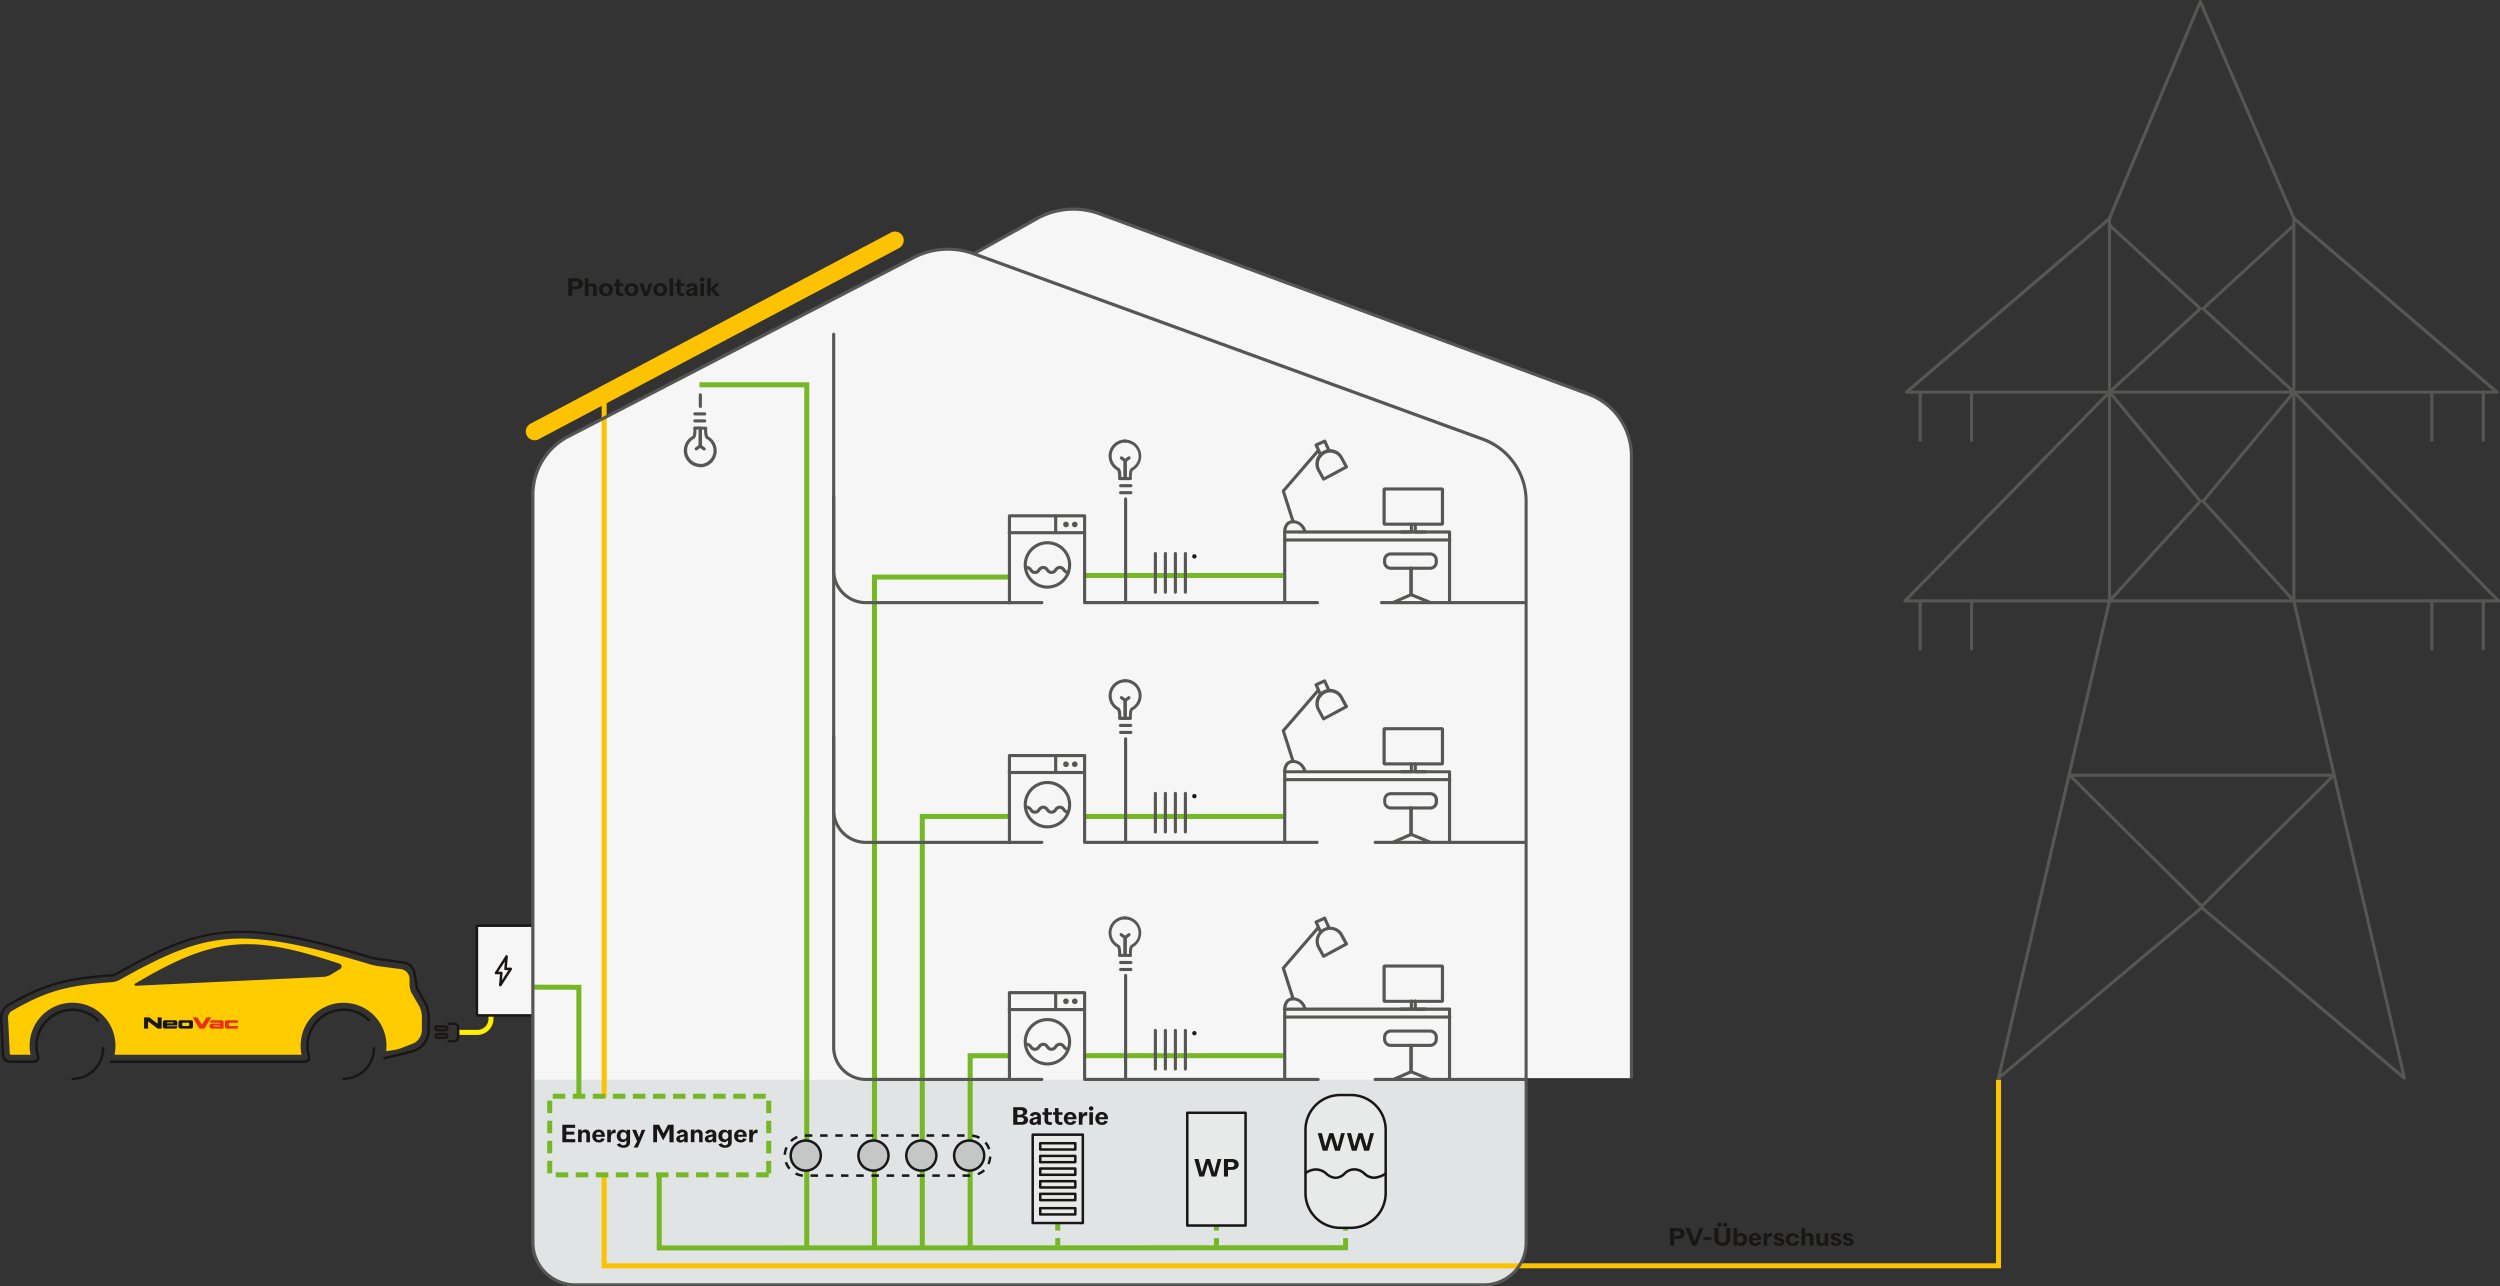 <svg xmlns="http://www.w3.org/2000/svg" viewBox="0 0 997.67 513.36"><rect x="0" y="0" width="997.67" height="513.36" fill="#333333" stroke="none"/><defs><style>.cls-1,.cls-13{fill:#f6f6f6;}.cls-1,.cls-10,.cls-15,.cls-17,.cls-18,.cls-3,.cls-5,.cls-7{fill-rule:evenodd;}.cls-10,.cls-2{fill:#565655;}.cls-3{fill:#e1e4e5;}.cls-17,.cls-18,.cls-4,.cls-9{fill:none;}.cls-5{fill:#fc0;}.cls-6{fill:#181716;}.cls-7,.cls-8{fill:#e63016;}.cls-9{stroke:#fdc200;stroke-width:2px;}.cls-17,.cls-9{stroke-miterlimit:10;}.cls-11{fill:#75b726;}.cls-12,.cls-15{fill:#fdc200;}.cls-14{fill:#fe0;}.cls-16{fill:#e8e9e9;}.cls-17{stroke:#ea4f52;stroke-width:5px;}.cls-18{stroke:#565655;stroke-linecap:round;stroke-linejoin:round;stroke-width:1.25px;}.cls-19{fill:#c5c6c6;}</style></defs><g id="Weisse_Flaeche"><path class="cls-1" d="M388.68,430.27v-329L414.56,86.8a30.06,30.06,0,0,1,24.12-1.56l195.14,72a26.19,26.19,0,0,1,17.23,24.62v248.4" transform="translate(0 0)"/><path class="cls-2" d="M651.68,430.27h-1.25V181.87a25.65,25.65,0,0,0-16.82-24l-195.15-72a29.48,29.48,0,0,0-23.62,1.53L389.3,101.61V430.27h-1.25V100.88l26.2-14.63a30.78,30.78,0,0,1,24.64-1.59l195.15,72a26.91,26.91,0,0,1,17.64,25.21Z" transform="translate(0 0)"/><path class="cls-1" d="M591.82,175.25l-203.14-74a30.08,30.08,0,0,0-24.13,1.55L226.81,174.2a26.19,26.19,0,0,0-14.15,23.26V495.9a16.84,16.84,0,0,0,16.84,16.84H592.21a16.84,16.84,0,0,0,16.84-16.84v-296A26.21,26.21,0,0,0,591.82,175.25Z" transform="translate(0 0)"/></g><g id="Haus_Vorlage"><path class="cls-3" d="M213,430.88H608.83v66a16.2,16.2,0,0,1-16.2,16.2H229.18a16.21,16.21,0,0,1-16.2-16.2Z" transform="translate(0 0)"/></g><g id="Auto"><circle class="cls-4" cx="28.89" cy="418.23" r="12.24"/><circle class="cls-4" cx="137.09" cy="418.23" r="12.24"/><path class="cls-5" d="M167.17,401.24l-2.65-4.49a7.7,7.7,0,0,1-1.07-4.25v-1.76a4,4,0,0,0-3.48-4l-7.7-1a26.62,26.62,0,0,1-4.67-.92c-24.16-7.29-39-10.27-51.21-10.27-16.26,0-29,5.47-48.21,16.25a8.53,8.53,0,0,1-4.13,1.19c-18.69,1.37-26.48,4.14-39,11.25a3.32,3.32,0,0,0-1.8,3.59l.62,13.22a3.62,3.62,0,0,0,.1.8,3.75,3.75,0,0,0,.81.07h7.44a17.11,17.11,0,0,1,15.33-20.71,17.15,17.15,0,0,1,18.53,17.08,17.54,17.54,0,0,1-.38,3.63h74.66a17.43,17.43,0,0,1,.55-9.26,17.14,17.14,0,0,1,33.32,5.63,18,18,0,0,1-.14,2.18l2.8-.38a16.66,16.66,0,0,0,3.08-.77l4.62-1.78a5.9,5.9,0,0,0,3.77-5.5v-4.4A10.24,10.24,0,0,0,167.17,401.24ZM135.7,386.73,132,388.94a6.25,6.25,0,0,1-3,.9l-74.86,3.55a.45.45,0,0,1-.22-.85c32-19,46.14-19.7,81.46-8A1.17,1.17,0,0,1,135.7,386.73Z" transform="translate(0 0)"/><path class="cls-6" d="M4.77,424.2c-2.8,0-4-1.14-4.13-3.93L0,407a6.47,6.47,0,0,1,3.4-6.52c13-7.4,21.1-10.27,40.41-11.68a5.44,5.44,0,0,0,2.79-.8c34.23-19.19,48.71-22.31,101.92-6.24.75.21,5.22.88,12.58,1.86a5.58,5.58,0,0,1,4.75,4.51l.79,4.25a4.75,4.75,0,0,0,.68,2.77l2.6,4.41a13.19,13.19,0,0,1,1.63,7.08v4.42a9.32,9.32,0,0,1-7.1,9.07l-10.9,2.68a.5.5,0,1,1-.24-1l10.9-2.68a8.32,8.32,0,0,0,6.34-8.1v-4.42a12.3,12.3,0,0,0-1.49-6.58l-2.61-4.41a5.62,5.62,0,0,1-.8-3.18l-.79-4.16a4.58,4.58,0,0,0-3.89-3.7c-7.63-1-11.91-1.65-12.73-1.9-53.21-16.06-66.67-13.17-101.15,6.16a6.41,6.41,0,0,1-3.22.92c-19.11,1.4-27.08,4.25-40,11.55A5.51,5.51,0,0,0,1,407l.62,13.23c.1,2.26.87,3,3.13,3h8.59a1.5,1.5,0,0,0,1.16-.45,1.49,1.49,0,0,0,.12-1.23,14.9,14.9,0,0,1,24.84-14.71.49.49,0,0,1-.7.7A13.91,13.91,0,0,0,15.6,421.25a2.4,2.4,0,0,1-.28,2.1,2.35,2.35,0,0,1-2,.85Z" transform="translate(0 0)"/><path class="cls-6" d="M121.42,424.2H44.31a.5.5,0,0,1,0-1h77.08a1.53,1.53,0,0,0,1.22-.45,1.45,1.45,0,0,0,.17-1.24,14.92,14.92,0,0,1,14.31-19.07,14.8,14.8,0,0,1,10.54,4.37.5.5,0,0,1,0,.7.5.5,0,0,1-.71,0,13.9,13.9,0,0,0-23.73,9.83,14.31,14.31,0,0,0,.55,3.91,2.38,2.38,0,0,1-.35,2.12A2.44,2.44,0,0,1,121.42,424.2Z" transform="translate(0 0)"/><path class="cls-6" d="M137.09,431a.5.5,0,0,1,0-1,11.67,11.67,0,0,0,11.66-11.66.5.5,0,0,1,.5-.5.5.5,0,0,1,.5.5A12.68,12.68,0,0,1,137.09,431Z" transform="translate(0 0)"/><path class="cls-6" d="M29,431a.5.5,0,1,1,0-1,11.67,11.67,0,0,0,11.66-11.66.5.5,0,0,1,1,0A12.68,12.68,0,0,1,29,431Z" transform="translate(0 0)"/><path class="cls-6" d="M72,407.15h4.26a.76.76,0,0,1,.76.77v1.8a.77.77,0,0,1-.76.77H72a.78.78,0,0,1-.77-.77v-1.8a.77.77,0,0,1,.77-.77Zm1.06,1a.35.35,0,0,0-.35.35v.6a.35.35,0,0,0,.35.35h2.13a.35.35,0,0,0,.35-.35v-.6a.35.35,0,0,0-.35-.35Z" transform="translate(0 0)"/><path class="cls-6" d="M70.77,407.92v1.3H66.61v.19a.15.15,0,0,0,.15.14h4v.17a.77.77,0,0,1-.76.77H65.75a.78.78,0,0,1-.77-.77v-1.8a.77.77,0,0,1,.77-.77H70a.76.76,0,0,1,.76.77Zm-4.16.45h2.61v-.12A.2.2,0,0,0,69,408H66.81a.2.2,0,0,0-.2.21v.12Z" transform="translate(0 0)"/><path class="cls-7" d="M83.78,408.08v-.16a.77.77,0,0,1,.76-.77h3.95a.77.77,0,0,1,.76.77v2.57H84.58a1,1,0,0,1-1-1,1,1,0,0,1,1-1h3.31v-.19a.15.15,0,0,0-.15-.14Zm1.57,1.18c-.12,0-.21.07-.21.16a.19.19,0,0,0,.21.17h2.53c0-.06,0-.18,0-.33Z" transform="translate(0 0)"/><polygon class="cls-8" points="78.77 406 80.58 408.88 82.38 406 84.29 406 81.58 410.49 79.57 410.49 76.86 406 78.77 406 78.77 406 78.77 406"/><polygon class="cls-6" points="59.59 406.01 62.92 408.54 62.92 406.01 64.52 406.01 64.52 410.49 62.92 410.49 59.1 407.58 59.1 410.49 57.5 410.49 57.5 406.01 59.56 406.01 59.59 406.01 59.59 406.01"/><path class="cls-8" d="M95,409.47h-3.4a.35.35,0,0,1-.35-.35v-.6a.35.35,0,0,1,.35-.35H95v-.54a.48.48,0,0,0-.48-.48h-4a.76.76,0,0,0-.76.77v1.8a.77.77,0,0,0,.76.77h4A.49.49,0,0,0,95,410v-.54Z" transform="translate(0 0)"/></g><g id="Strommessungen"><path class="cls-9" d="M210,361.57" transform="translate(0 0)"/><path class="cls-10" d="M171.33,195" transform="translate(0 0)"/><polygon class="cls-11" points="262.07 499.03 262.07 468.53 264.07 468.53 264.07 497.03 537.98 496.93 537.98 498.93 262.07 499.03"/><rect class="cls-12" x="240.1" y="159.33" width="2" height="278.66"/><polygon class="cls-11" points="322.95 498.04 320.95 498.04 320.96 154.56 279.13 154.56 279.13 152.56 322.96 152.56 322.95 498.04"/><polygon class="cls-11" points="349.97 498.05 347.97 498.05 347.97 229.29 402.84 229.29 402.84 231.29 349.97 231.29 349.97 498.05"/><polygon class="cls-11" points="369.06 498.02 367.06 498.02 367.06 324.81 402.5 324.81 402.5 326.81 369.06 326.81 369.06 498.02"/><polygon class="cls-11" points="388.16 498.02 386.16 498.02 386.16 420.3 402.44 420.3 402.44 422.3 388.16 422.3 388.16 498.02"/><polyline class="cls-13" points="212.31 405.22 190.32 405.22 190.32 369.4 212.31 369.4"/><path class="cls-6" d="M212.31,405.72h-22a.51.51,0,0,1-.5-.5V369.4a.51.51,0,0,1,.5-.5h22v1H190.82v34.82h21.49Z" transform="translate(0 0)"/><path class="cls-14" d="M190.52,413h-7.7v-2h7.7a4.42,4.42,0,0,0,4.41-4.41v-.85h2v.85A6.42,6.42,0,0,1,190.52,413Z" transform="translate(0 0)"/><path class="cls-6" d="M181.16,416h-2.5v-1h2.5a1.16,1.16,0,0,0,1.16-1.15v-3.65a1.16,1.16,0,0,0-1.16-1.16h-2.5v-1h2.5a2.16,2.16,0,0,1,2.16,2.16v3.65A2.16,2.16,0,0,1,181.16,416Z" transform="translate(0 0)"/><path class="cls-6" d="M177.79,414.66h-3.25a1.27,1.27,0,0,1,0-2.53h3.25a1.27,1.27,0,0,1,0,2.53Zm-3.25-1.53a.27.27,0,0,0,0,.53h3.25a.27.27,0,0,0,0-.53Z" transform="translate(0 0)"/><path class="cls-6" d="M177.79,411.62h-3.25a1.26,1.26,0,1,1,0-2.52h3.25a1.26,1.26,0,1,1,0,2.52Zm-3.25-1.52a.26.26,0,0,0-.26.26.26.26,0,0,0,.26.26h3.25a.26.26,0,0,0,.26-.26.26.26,0,0,0-.26-.26Z" transform="translate(0 0)"/><path class="cls-6" d="M199.64,393.63a.44.44,0,0,1-.16,0,.51.51,0,0,1-.34-.52l.38-4.3h-1.6a.5.5,0,0,1-.42-.77l4.25-6.63a.49.49,0,0,1,.58-.2.5.5,0,0,1,.34.52l-.4,4.42h1.56a.49.49,0,0,1,.44.26.49.49,0,0,1,0,.51l-4.19,6.51A.5.5,0,0,1,199.64,393.63Zm-.81-5.84h1.24a.51.51,0,0,1,.37.16.52.52,0,0,1,.13.38l-.25,2.83,2.6-4h-1.19a.51.51,0,0,1-.37-.16.48.48,0,0,1-.13-.38l.26-2.95Z" transform="translate(0 0)"/><rect class="cls-11" x="432.84" y="228.67" width="79.29" height="2"/><rect class="cls-11" x="432.84" y="324.82" width="79.29" height="2"/><rect class="cls-11" x="432.84" y="420.29" width="79.29" height="2"/><path class="cls-15" d="M213,148.36" transform="translate(0 0)"/><path class="cls-12" d="M213.32,175.69a3.5,3.5,0,0,1-1.64-6.59L355.42,92.87a3.5,3.5,0,1,1,3.28,6.18L215,175.28A3.5,3.5,0,0,1,213.32,175.69Z" transform="translate(0 0)"/><polygon class="cls-12" points="798.54 506.14 240.1 506.14 240.1 469.15 242.1 469.15 242.1 504.14 796.54 504.14 796.54 430.88 798.54 430.88 798.54 506.14"/><path class="cls-11" d="M423.12,497.09h-2v-3h2Zm0-6h-2v-3h2Z" transform="translate(0 0)"/><path class="cls-11" d="M486.44,497.09h-2v-3h2Zm0-6h-2v-3h2Z" transform="translate(0 0)"/><path class="cls-11" d="M538,497.09h-2v-3h2Zm0-6h-2v-3h2Z" transform="translate(0 0)"/></g><g id="EV-Optimierung"><polygon class="cls-11" points="232.01 437.99 230.01 437.99 230.01 394.99 212.96 394.95 212.96 392.95 232.01 393 232.01 437.99"/><path class="cls-11" d="M306.78,469.84h-5v-2h4v-4.57h2v5h-1Zm-8,0h-5v-2h5Zm-8,0h-5v-2h5Zm-8,0h-5v-2h5Zm-8,0h-5v-2h5Zm-8,0h-5v-2h5Zm-8,0h-5v-2h5Zm-8,0h-5v-2h5Zm-8,0h-5v-2h5Zm-8,0h-5v-2h5Zm-8,0h-5v-2h5Zm-6.41-1.59h-2v-5h2Zm87.41-8h-2v-5h2Zm-87.41,0h-2v-5h2Zm87.41-8h-2v-5h2Zm-87.41,0h-2v-5h2Zm87.41-8h-2v-5h2Zm-87.41,0h-2v-5h2Zm85.21-5.78h-5v-2h5Zm-8,0h-5v-2h5Zm-8,0h-5v-2h5Zm-8,0h-5v-2h5Zm-8,0h-5v-2h5Zm-8,0h-5v-2h5Zm-8,0h-5v-2h5Zm-8,0h-5v-2h5Zm-8,0h-5v-2h5Zm-8,0h-5v-2h5Zm-8,0h-5v-2h5Z" transform="translate(0 0)"/></g><g id="Waermemessungen"><rect class="cls-16" x="520.98" y="436.99" width="32" height="53" rx="13.86"/><path class="cls-6" d="M539.13,490.49h-4.29a14.37,14.37,0,0,1-14.36-14.35V450.85a14.37,14.37,0,0,1,14.36-14.36h4.29a14.37,14.37,0,0,1,14.35,14.36v25.29A14.37,14.37,0,0,1,539.13,490.49Zm-4.29-53a13.37,13.37,0,0,0-13.36,13.36v25.29a13.37,13.37,0,0,0,13.36,13.35h4.29a13.37,13.37,0,0,0,13.35-13.35V450.85a13.37,13.37,0,0,0-13.35-13.36Z" transform="translate(0 0)"/><rect class="cls-16" x="473.8" y="444.07" width="23.27" height="44.99"/><path class="cls-6" d="M497.07,489.57H473.8a.51.51,0,0,1-.5-.5v-45a.51.51,0,0,1,.5-.5h23.27a.5.5,0,0,1,.5.5v45A.5.5,0,0,1,497.07,489.57Zm-22.77-1h22.27v-44H474.3Z" transform="translate(0 0)"/><rect class="cls-16" x="412.12" y="452.81" width="20" height="35.26"/><path class="cls-6" d="M432.12,488.57h-20a.5.5,0,0,1-.5-.5V452.81a.5.5,0,0,1,.5-.5h20a.5.5,0,0,1,.5.5v35.26A.51.51,0,0,1,432.12,488.57Zm-19.5-1h19V453.31h-19Z" transform="translate(0 0)"/><rect class="cls-16" x="415.12" y="456.23" width="14" height="2.5"/><path class="cls-6" d="M429.12,459.23h-14a.5.5,0,0,1-.5-.5v-2.5a.5.5,0,0,1,.5-.5h14a.5.5,0,0,1,.5.5v2.5A.5.5,0,0,1,429.12,459.23Zm-13.5-1h13v-1.5h-13Z" transform="translate(0 0)"/><rect class="cls-16" x="415.12" y="461.28" width="14" height="2.5"/><path class="cls-6" d="M429.12,464.28h-14a.5.5,0,0,1-.5-.5v-2.5a.5.5,0,0,1,.5-.5h14a.5.5,0,0,1,.5.5v2.5A.5.5,0,0,1,429.12,464.28Zm-13.5-1h13v-1.5h-13Z" transform="translate(0 0)"/><rect class="cls-16" x="415.12" y="466.33" width="14" height="2.5"/><path class="cls-6" d="M429.12,469.33h-14a.5.5,0,0,1-.5-.5v-2.5a.5.5,0,0,1,.5-.5h14a.5.5,0,0,1,.5.5v2.5A.5.5,0,0,1,429.12,469.33Zm-13.5-1h13v-1.5h-13Z" transform="translate(0 0)"/><rect class="cls-16" x="415.12" y="471.38" width="14" height="2.5"/><path class="cls-6" d="M429.12,474.38h-14a.5.5,0,0,1-.5-.5v-2.5a.5.5,0,0,1,.5-.5h14a.5.5,0,0,1,.5.5v2.5A.5.5,0,0,1,429.12,474.38Zm-13.5-1h13v-1.5h-13Z" transform="translate(0 0)"/><rect class="cls-16" x="415.12" y="476.43" width="14" height="2.5"/><path class="cls-6" d="M429.12,479.43h-14a.5.5,0,0,1-.5-.5v-2.5a.5.5,0,0,1,.5-.5h14a.51.51,0,0,1,.5.5v2.5A.5.5,0,0,1,429.12,479.43Zm-13.5-1h13v-1.5h-13Z" transform="translate(0 0)"/><rect class="cls-16" x="415.12" y="482.14" width="14" height="2.5"/><path class="cls-6" d="M429.12,485.14h-14a.5.5,0,0,1-.5-.5v-2.5a.5.5,0,0,1,.5-.5h14a.51.51,0,0,1,.5.5v2.5A.5.5,0,0,1,429.12,485.14Zm-13.5-1h13v-1.5h-13Z" transform="translate(0 0)"/><path class="cls-6" d="M548.36,470.51a6.27,6.27,0,0,1-4.25-1.82,5.37,5.37,0,0,0-3.65-1.51,5,5,0,0,0-3.5,1.49,5.63,5.63,0,0,1-4,1.84,6.44,6.44,0,0,1-4.25-2h0a6.09,6.09,0,0,0-3.6-1.31,6.65,6.65,0,0,0-3.8,1.36l-.63-.77a7.53,7.53,0,0,1,4.43-1.59,6.9,6.9,0,0,1,4.3,1.6,5.55,5.55,0,0,0,3.55,1.73A4.73,4.73,0,0,0,536.2,468a5.9,5.9,0,0,1,4.26-1.84,6.35,6.35,0,0,1,4.38,1.82,5.32,5.32,0,0,0,3.52,1.51,8.71,8.71,0,0,0,4.33-1.57l.59.81A9.67,9.67,0,0,1,548.36,470.51Z" transform="translate(0 0)"/><circle class="cls-2" cx="425.39" cy="304.98" r="1.13"/><circle class="cls-2" cx="428.91" cy="304.98" r="1.13"/><circle class="cls-6" cx="476.64" cy="317.72" r="0.87"/><circle class="cls-2" cx="425.39" cy="399.58" r="1.13"/><circle class="cls-2" cx="428.91" cy="399.58" r="1.13"/><circle class="cls-6" cx="476.64" cy="412.32" r="0.87"/></g><g id="Haus"><path class="cls-2" d="M592.21,513.36H229.5A17.48,17.48,0,0,1,212,495.9V197.46a26.74,26.74,0,0,1,14.48-23.82l137.74-71.39a30.75,30.75,0,0,1,24.63-1.59l203.14,74a26.92,26.92,0,0,1,17.64,25.21v296A17.48,17.48,0,0,1,592.21,513.36ZM378.4,100.06a29.44,29.44,0,0,0-13.56,3.3L227.09,174.75a25.51,25.51,0,0,0-13.8,22.71V495.9a16.23,16.23,0,0,0,16.21,16.21H592.21a16.23,16.23,0,0,0,16.21-16.21v-296a25.63,25.63,0,0,0-16.82-24l-203.14-74A29.49,29.49,0,0,0,378.4,100.06Z" transform="translate(0 0)"/><path class="cls-17" d="M330.38,430.27" transform="translate(0 0)"/><path class="cls-17" d="M331.05,120.34" transform="translate(0 0)"/><path class="cls-18" d="M329.05,152.93" transform="translate(0 0)"/><path class="cls-2" d="M415.84,241.11H345.53a13.48,13.48,0,0,1-13.46-13.47V198.25a.63.63,0,0,1,1.25,0v29.39a12.23,12.23,0,0,0,12.21,12.22h70.31a.63.63,0,0,1,0,1.25Z" transform="translate(0 0)"/><path class="cls-2" d="M608.58,241.11H551.39a.63.63,0,1,1,0-1.25h57.19a.63.63,0,0,1,0,1.25Z" transform="translate(0 0)"/><path class="cls-2" d="M525.66,241.11H432.84a.63.63,0,0,1-.63-.63v-34H403.46v34a.63.63,0,1,1-1.25,0V205.85a.63.63,0,0,1,.63-.62h30a.62.62,0,0,1,.62.62v34h92.2a.63.63,0,1,1,0,1.25Z" transform="translate(0 0)"/><path class="cls-2" d="M449,191.61h-2.21a.63.63,0,0,1-.46-.2.59.59,0,0,1-.16-.47,7,7,0,0,0-.29-3.17A6.59,6.59,0,0,1,449,175.38a.63.63,0,0,1,0,1.25,5.34,5.34,0,0,0-2.51,10.06c.88.47,1,2.29,1,3.67h.92v-6.17l-1.31-1a.63.63,0,0,1,.75-1l1.56,1.16a.62.62,0,0,1,.25.5V191A.63.63,0,0,1,449,191.61Z" transform="translate(0 0)"/><path class="cls-2" d="M451.15,191.61H449a.63.63,0,0,1-.63-.63v-7.11a.62.62,0,0,1,.25-.5l1.56-1.15a.61.61,0,0,1,.87.13.62.62,0,0,1-.12.87l-1.31,1v6.17h.92c-.05-1.38.08-3.2,1-3.67a5.34,5.34,0,0,0-2.5-10.06.63.63,0,1,1,0-1.25A6.59,6.59,0,0,1,452,187.79a7.27,7.27,0,0,0-.27,3.15.59.59,0,0,1-.16.47A.63.63,0,0,1,451.15,191.61Z" transform="translate(0 0)"/><path class="cls-2" d="M451.2,194.46h-4.06a.63.63,0,0,1,0-1.25h4.06a.63.63,0,1,1,0,1.25Z" transform="translate(0 0)"/><path class="cls-2" d="M451.2,197.24h-4.06a.63.63,0,0,1,0-1.25h4.06a.63.63,0,1,1,0,1.25Z" transform="translate(0 0)"/><path class="cls-2" d="M449.19,240.88a.63.63,0,0,1-.62-.63V199.07a.63.63,0,0,1,1.25,0v41.18A.63.63,0,0,1,449.19,240.88Z" transform="translate(0 0)"/><circle class="cls-2" cx="425.39" cy="209.3" r="1.13"/><circle class="cls-2" cx="428.91" cy="209.3" r="1.13"/><path class="cls-2" d="M418,234.91a9.47,9.47,0,1,1,9.47-9.46A9.47,9.47,0,0,1,418,234.91Zm0-17.68a8.22,8.22,0,1,0,8.22,8.22A8.22,8.22,0,0,0,418,217.23Z" transform="translate(0 0)"/><path class="cls-2" d="M421.29,212.69a.63.63,0,0,1-.63-.62v-6.22a.63.63,0,0,1,1.25,0v6.22A.62.62,0,0,1,421.29,212.69Z" transform="translate(0 0)"/><path class="cls-2" d="M432.6,213.22H402.84a.63.63,0,1,1,0-1.25H432.6a.63.63,0,0,1,0,1.25Z" transform="translate(0 0)"/><path class="cls-2" d="M461.07,236.94a.63.63,0,0,1-.62-.63V221a.63.63,0,1,1,1.25,0v15.28A.63.63,0,0,1,461.07,236.94Z" transform="translate(0 0)"/><path class="cls-2" d="M465.07,236.94a.63.63,0,0,1-.63-.63V221a.63.63,0,1,1,1.25,0v15.28A.63.63,0,0,1,465.07,236.94Z" transform="translate(0 0)"/><path class="cls-2" d="M469.06,236.94a.63.63,0,0,1-.63-.63V221a.63.63,0,1,1,1.25,0v15.28A.63.63,0,0,1,469.06,236.94Z" transform="translate(0 0)"/><path class="cls-2" d="M473.05,236.94a.63.63,0,0,1-.62-.63V221a.63.63,0,1,1,1.25,0v15.28A.63.63,0,0,1,473.05,236.94Z" transform="translate(0 0)"/><circle class="cls-6" cx="476.64" cy="222.04" r="0.87"/><path class="cls-2" d="M426.25,229.07a2.65,2.65,0,0,1-2.14-1.22c-.42-.51-.66-.77-1.17-.77s-.76.26-1.18.77a2.47,2.47,0,0,1-4.26,0c-.42-.51-.67-.77-1.17-.77s-.76.26-1.18.77a2.47,2.47,0,0,1-4.26,0c-.42-.51-.66-.77-1.17-.77a.63.63,0,0,1,0-1.25,2.64,2.64,0,0,1,2.13,1.22c.42.5.66.77,1.17.77s.75-.27,1.17-.77a2.48,2.48,0,0,1,4.27,0c.42.5.66.77,1.17.77s.75-.27,1.17-.77a2.48,2.48,0,0,1,4.27,0c.42.5.66.77,1.18.77a.62.62,0,0,1,.62.62A.63.63,0,0,1,426.25,229.07Z" transform="translate(0 0)"/><path class="cls-2" d="M415.84,336.79H345.53a13.48,13.48,0,0,1-13.46-13.47V293.93a.63.63,0,0,1,1.25,0v29.39a12.23,12.23,0,0,0,12.21,12.22h70.31a.63.63,0,0,1,0,1.25Z" transform="translate(0 0)"/><path class="cls-2" d="M608.58,336.79H548.87a.63.63,0,1,1,0-1.25h59.71a.63.63,0,0,1,0,1.25Z" transform="translate(0 0)"/><path class="cls-2" d="M525.65,336.79H432.84a.63.63,0,0,1-.63-.63v-34H403.46v34a.63.63,0,1,1-1.25,0V301.53a.63.63,0,0,1,.63-.62h30a.62.62,0,0,1,.62.62v34h92.19a.63.63,0,0,1,0,1.25Z" transform="translate(0 0)"/><path class="cls-2" d="M449,287.29h-2.21a.63.63,0,0,1-.46-.2.59.59,0,0,1-.16-.47,7,7,0,0,0-.29-3.17A6.59,6.59,0,0,1,449,271.06a.63.63,0,0,1,0,1.25,5.34,5.34,0,0,0-2.51,10.06c.88.47,1,2.28,1,3.67h.92v-6.17l-1.31-1a.63.63,0,0,1,.75-1l1.56,1.16a.62.62,0,0,1,.25.5v7.11A.63.63,0,0,1,449,287.29Z" transform="translate(0 0)"/><path class="cls-2" d="M451.15,287.29H449a.63.63,0,0,1-.63-.63v-7.11a.62.62,0,0,1,.25-.5l1.56-1.16a.63.63,0,0,1,.75,1l-1.31,1V286h.92c-.05-1.39.08-3.2,1-3.67a5.34,5.34,0,0,0-2.5-10.06.63.63,0,1,1,0-1.25A6.59,6.59,0,0,1,452,283.47a7.27,7.27,0,0,0-.27,3.15.59.59,0,0,1-.16.47A.63.63,0,0,1,451.15,287.29Z" transform="translate(0 0)"/><path class="cls-2" d="M451.2,290.13h-4.06a.62.62,0,0,1-.62-.62.63.63,0,0,1,.62-.63h4.06a.63.63,0,0,1,.63.63A.63.63,0,0,1,451.2,290.13Z" transform="translate(0 0)"/><path class="cls-2" d="M451.2,292.92h-4.06a.63.63,0,0,1,0-1.25h4.06a.63.63,0,1,1,0,1.25Z" transform="translate(0 0)"/><path class="cls-2" d="M449.19,336.56a.63.63,0,0,1-.62-.63V294.75a.63.63,0,0,1,1.25,0v41.18A.63.63,0,0,1,449.19,336.56Z" transform="translate(0 0)"/><path class="cls-2" d="M418,330.59a9.47,9.47,0,1,1,9.47-9.46A9.47,9.47,0,0,1,418,330.59Zm0-17.68a8.22,8.22,0,1,0,8.22,8.22A8.22,8.22,0,0,0,418,312.91Z" transform="translate(0 0)"/><path class="cls-2" d="M421.29,308.37a.63.63,0,0,1-.63-.62v-6.22a.63.63,0,0,1,1.25,0v6.22A.62.62,0,0,1,421.29,308.37Z" transform="translate(0 0)"/><path class="cls-2" d="M432.6,308.9H402.84a.63.63,0,1,1,0-1.25H432.6a.63.63,0,0,1,0,1.25Z" transform="translate(0 0)"/><path class="cls-2" d="M461.07,332.62a.63.63,0,0,1-.62-.63V316.71a.63.63,0,1,1,1.25,0V332A.63.63,0,0,1,461.07,332.62Z" transform="translate(0 0)"/><path class="cls-2" d="M465.07,332.62a.63.63,0,0,1-.63-.63V316.71a.63.63,0,1,1,1.25,0V332A.63.63,0,0,1,465.07,332.62Z" transform="translate(0 0)"/><path class="cls-2" d="M469.06,332.62a.63.63,0,0,1-.63-.63V316.71a.63.63,0,1,1,1.25,0V332A.63.63,0,0,1,469.06,332.62Z" transform="translate(0 0)"/><path class="cls-2" d="M473.05,332.62a.63.63,0,0,1-.62-.63V316.71a.63.63,0,1,1,1.25,0V332A.63.63,0,0,1,473.05,332.62Z" transform="translate(0 0)"/><path class="cls-2" d="M426.25,324.74a2.65,2.65,0,0,1-2.14-1.21c-.42-.51-.66-.77-1.17-.77s-.76.26-1.18.77a2.48,2.48,0,0,1-4.26,0c-.42-.51-.67-.77-1.17-.77s-.76.26-1.18.77a2.48,2.48,0,0,1-4.26,0c-.42-.51-.66-.77-1.17-.77a.63.63,0,0,1,0-1.25,2.61,2.61,0,0,1,2.13,1.22c.42.5.66.76,1.17.76s.75-.26,1.17-.76a2.48,2.48,0,0,1,4.27,0c.42.5.66.76,1.17.76s.75-.26,1.17-.76a2.48,2.48,0,0,1,4.27,0c.42.5.66.76,1.18.76a.63.63,0,0,1,0,1.25Z" transform="translate(0 0)"/><path class="cls-2" d="M415.84,431.39H345.53a13.48,13.48,0,0,1-13.46-13.46V133.34a.63.63,0,0,1,1.25,0V417.93a12.23,12.23,0,0,0,12.21,12.21h70.31a.63.63,0,0,1,0,1.25Z" transform="translate(0 0)"/><path class="cls-2" d="M608.58,431.39H548.87a.63.63,0,1,1,0-1.25h59.71a.63.63,0,0,1,0,1.25Z" transform="translate(0 0)"/><path class="cls-2" d="M525.93,431.39H432.84a.63.63,0,0,1-.63-.62v-34H403.46v34a.63.63,0,0,1-1.25,0V396.14a.63.63,0,0,1,.63-.63h30a.63.63,0,0,1,.62.63v34h92.47a.63.63,0,1,1,0,1.25Z" transform="translate(0 0)"/><path class="cls-2" d="M449,381.89h-2.21a.63.63,0,0,1-.46-.2.57.57,0,0,1-.16-.47,6.8,6.8,0,0,0-.3-3.16A6.59,6.59,0,0,1,449,365.67a.63.63,0,0,1,0,1.25A5.34,5.34,0,0,0,446.44,377c.88.47,1,2.29,1,3.67h.92v-6.17l-1.31-1a.64.64,0,0,1-.13-.88.63.63,0,0,1,.88-.13l1.56,1.16a.6.6,0,0,1,.25.5v7.11A.62.62,0,0,1,449,381.89Z" transform="translate(0 0)"/><path class="cls-2" d="M451.15,381.89H449a.63.63,0,0,1-.63-.62v-7.11a.6.6,0,0,1,.25-.5l1.56-1.16a.62.62,0,0,1,.87.13.63.63,0,0,1-.12.88l-1.31,1v6.17h.92c-.05-1.38.08-3.2,1-3.67a5.34,5.34,0,0,0-2.5-10.05.63.63,0,1,1,0-1.25A6.59,6.59,0,0,1,452,378.08a7.24,7.24,0,0,0-.27,3.14.57.57,0,0,1-.16.47A.63.63,0,0,1,451.15,381.89Z" transform="translate(0 0)"/><path class="cls-2" d="M451.2,384.74h-4.06a.63.63,0,0,1,0-1.25h4.06a.63.63,0,1,1,0,1.25Z" transform="translate(0 0)"/><path class="cls-2" d="M451.2,387.53h-4.06a.63.63,0,0,1,0-1.25h4.06a.63.63,0,1,1,0,1.25Z" transform="translate(0 0)"/><path class="cls-2" d="M449.19,431.16a.62.62,0,0,1-.62-.62V389.36a.63.63,0,1,1,1.25,0v41.18A.63.63,0,0,1,449.19,431.16Z" transform="translate(0 0)"/><path class="cls-2" d="M418,425.2a9.47,9.47,0,1,1,9.47-9.47A9.47,9.47,0,0,1,418,425.2Zm0-17.68a8.22,8.22,0,1,0,8.22,8.21A8.22,8.22,0,0,0,418,407.52Z" transform="translate(0 0)"/><path class="cls-2" d="M421.29,403a.63.63,0,0,1-.63-.63v-6.21a.63.63,0,1,1,1.25,0v6.21A.63.63,0,0,1,421.29,403Z" transform="translate(0 0)"/><path class="cls-2" d="M432.6,403.5H402.84a.63.63,0,1,1,0-1.25H432.6a.63.63,0,0,1,0,1.25Z" transform="translate(0 0)"/><path class="cls-2" d="M461.07,427.22a.62.62,0,0,1-.62-.62V411.32a.63.63,0,1,1,1.25,0V426.6A.63.63,0,0,1,461.07,427.22Z" transform="translate(0 0)"/><path class="cls-2" d="M465.07,427.22a.63.63,0,0,1-.63-.62V411.32a.63.63,0,1,1,1.25,0V426.6A.62.62,0,0,1,465.07,427.22Z" transform="translate(0 0)"/><path class="cls-2" d="M469.06,427.22a.63.63,0,0,1-.63-.62V411.32a.63.63,0,1,1,1.25,0V426.6A.62.62,0,0,1,469.06,427.22Z" transform="translate(0 0)"/><path class="cls-2" d="M473.05,427.22a.62.62,0,0,1-.62-.62V411.32a.63.63,0,1,1,1.25,0V426.6A.63.63,0,0,1,473.05,427.22Z" transform="translate(0 0)"/><path class="cls-2" d="M426.25,419.35a2.65,2.65,0,0,1-2.14-1.22c-.42-.5-.66-.76-1.17-.76s-.76.26-1.18.76a2.47,2.47,0,0,1-4.26,0c-.42-.5-.67-.76-1.17-.76s-.76.26-1.18.76a2.47,2.47,0,0,1-4.26,0c-.42-.5-.66-.76-1.17-.76a.63.63,0,0,1,0-1.25,2.63,2.63,0,0,1,2.13,1.21c.42.51.66.77,1.17.77s.75-.26,1.17-.77a2.49,2.49,0,0,1,4.27,0c.42.51.66.77,1.17.77s.75-.26,1.17-.77a2.49,2.49,0,0,1,4.27,0c.42.51.66.77,1.18.77a.63.63,0,0,1,0,1.25Z" transform="translate(0 0)"/><path class="cls-2" d="M279.48,162.81a.62.62,0,0,1-.62-.62V157.5a.63.63,0,0,1,1.25,0v4.69A.63.63,0,0,1,279.48,162.81Z" transform="translate(0 0)"/><path class="cls-2" d="M279.48,186.42a.63.63,0,0,1,0-1.25,5.34,5.34,0,0,0,2.51-10c-.89-.47-1-2.29-1-3.67h-.92v6.17l1.3,1a.62.62,0,1,1-.74,1l-1.56-1.15a.63.63,0,0,1-.25-.51v-7.11a.62.62,0,0,1,.62-.62h2.21a.63.63,0,0,1,.62.67,7,7,0,0,0,.29,3.16,6.59,6.59,0,0,1-3.12,12.39Z" transform="translate(0 0)"/><path class="cls-2" d="M279.48,186.42a6.58,6.58,0,0,1-3.09-12.4,7.55,7.55,0,0,0,.26-3.15.63.63,0,0,1,.63-.67h2.2a.63.63,0,0,1,.63.62v7.11a.64.64,0,0,1-.26.51l-1.55,1.15a.63.63,0,1,1-.75-1l1.31-1v-6.17h-.92c0,1.38-.08,3.2-1,3.67a5.34,5.34,0,0,0,2.51,10,.63.63,0,1,1,0,1.25Z" transform="translate(0 0)"/><path class="cls-2" d="M281.29,168.6h-4.07a.63.63,0,0,1,0-1.25h4.07a.63.63,0,0,1,0,1.25Z" transform="translate(0 0)"/><path class="cls-2" d="M281.29,165.81h-4.07a.63.63,0,0,1,0-1.25h4.07a.63.63,0,0,1,0,1.25Z" transform="translate(0 0)"/><path class="cls-2" d="M578.46,240.55a.62.62,0,0,1-.62-.62v-27H513.31v27a.63.63,0,0,1-1.25,0V212.3a.63.63,0,0,1,.62-.63h65.78a.63.63,0,0,1,.63.63v27.63A.63.63,0,0,1,578.46,240.55Z" transform="translate(0 0)"/><path class="cls-2" d="M578.46,216.1H512.68a.63.63,0,0,1,0-1.25h65.78a.63.63,0,1,1,0,1.25Z" transform="translate(0 0)"/><path class="cls-2" d="M556.1,241a.64.64,0,0,1-.58-.38.63.63,0,0,1,.33-.82l6.64-2.9V226.77a.63.63,0,1,1,1.25,0v10.52a.64.64,0,0,1-.38.58l-7,3.07A.74.74,0,0,1,556.1,241Z" transform="translate(0 0)"/><path class="cls-2" d="M570.57,241a.69.69,0,0,1-.24-.05l-7.45-3.07a.61.61,0,0,1-.39-.58V227a.63.63,0,0,1,1.25,0v9.86l7.07,2.91a.62.62,0,0,1,.34.81A.64.64,0,0,1,570.57,241Z" transform="translate(0 0)"/><path class="cls-2" d="M570.76,227.39H555a3.07,3.07,0,0,1-3.07-3.06v-.82a3.08,3.08,0,0,1,3.07-3.07h15.73a3.08,3.08,0,0,1,3.07,3.07v.82A3.07,3.07,0,0,1,570.76,227.39ZM555,221.69a1.83,1.83,0,0,0-1.82,1.82v.82a1.82,1.82,0,0,0,1.82,1.81h15.73a1.82,1.82,0,0,0,1.82-1.81v-.82a1.83,1.83,0,0,0-1.82-1.82Z" transform="translate(0 0)"/><path class="cls-2" d="M568.87,212.92h-4.08a.62.62,0,0,1-.62-.62v-3.12a.63.63,0,0,1,1.25,0v2.49h3.45a.63.63,0,0,1,0,1.25Z" transform="translate(0 0)"/><path class="cls-2" d="M575.39,209.8H552.62a.9.9,0,0,1-.9-.89V195.4a.9.9,0,0,1,.9-.9h22.77a.89.89,0,0,1,.89.9v13.51A.89.89,0,0,1,575.39,209.8ZM553,208.55H575v-12.8H553Z" transform="translate(0 0)"/><path class="cls-2" d="M563.24,212.92h-4.08a.63.63,0,0,1,0-1.25h3.45v-2.49a.63.63,0,0,1,1.25,0v3.12A.62.62,0,0,1,563.24,212.92Z" transform="translate(0 0)"/><path class="cls-2" d="M512.68,212.92a.62.62,0,0,1-.62-.59,5.36,5.36,0,0,1,1.21-3.65,3.67,3.67,0,0,1,2.78-1.1,5.68,5.68,0,0,1,5.24,4.18.63.63,0,1,1-1.2.35c0-.13-1-3.28-4-3.28a2.44,2.44,0,0,0-1.87.7,4.23,4.23,0,0,0-.88,2.74.62.62,0,0,1-.59.65Z" transform="translate(0 0)"/><path class="cls-2" d="M516.05,208.83a.63.63,0,0,1-.6-.44l-3.92-12.26a.64.64,0,0,1,.12-.6l13.75-15.9a.62.62,0,1,1,.94.82l-13.51,15.63L516.64,208a.63.63,0,0,1-.4.79Z" transform="translate(0 0)"/><path class="cls-2" d="M528.19,191.83a.6.6,0,0,1-.55-.32L525.72,188a5.82,5.82,0,1,1,10.25-5.5l1.92,3.52a.62.62,0,0,1,.05.48.59.59,0,0,1-.3.37l-9.16,4.91A.59.59,0,0,1,528.19,191.83Zm2.65-11.17a4.57,4.57,0,0,0-4,6.73l1.62,3,8-4.32-1.62-3A4.56,4.56,0,0,0,530.84,180.66Z" transform="translate(0 0)"/><path class="cls-2" d="M527.07,182.29a.61.61,0,0,1-.57-.36l-1.87-4.12A.63.63,0,0,1,525,177l3.41-1.54a.61.61,0,0,1,.48,0,.66.66,0,0,1,.35.33l1.62,3.59a.61.61,0,0,1-.31.82.62.62,0,0,1-.83-.31l-1.36-3-2.28,1,1.61,3.54a.63.63,0,0,1-.31.83A.6.6,0,0,1,527.07,182.29Z" transform="translate(0 0)"/><path class="cls-2" d="M578.46,336.22a.63.63,0,0,1-.62-.63v-27H513.31v27a.63.63,0,1,1-1.25,0V308a.62.62,0,0,1,.62-.62h65.78a.63.63,0,0,1,.63.62v27.63A.63.63,0,0,1,578.46,336.22Z" transform="translate(0 0)"/><path class="cls-2" d="M578.46,311.76H512.68a.63.63,0,0,1,0-1.25h65.78a.63.63,0,1,1,0,1.25Z" transform="translate(0 0)"/><path class="cls-2" d="M556.1,336.66a.64.64,0,0,1-.58-.38.63.63,0,0,1,.33-.82l6.64-2.91V322.44a.63.63,0,1,1,1.25,0V333a.62.62,0,0,1-.38.57l-7,3.07A.57.57,0,0,1,556.1,336.66Z" transform="translate(0 0)"/><path class="cls-2" d="M570.57,336.66a.69.69,0,0,1-.24-.05l-7.45-3.07a.63.63,0,0,1-.39-.58V322.69a.63.63,0,0,1,1.25,0v9.85l7.07,2.91a.63.63,0,0,1,.34.82A.64.64,0,0,1,570.57,336.66Z" transform="translate(0 0)"/><path class="cls-2" d="M570.76,323.06H555A3.07,3.07,0,0,1,552,320v-.83a3.07,3.07,0,0,1,3.07-3.06h15.73a3.07,3.07,0,0,1,3.07,3.06V320A3.07,3.07,0,0,1,570.76,323.06ZM555,317.36a1.82,1.82,0,0,0-1.82,1.81V320a1.82,1.82,0,0,0,1.82,1.81h15.73a1.82,1.82,0,0,0,1.82-1.81v-.83a1.82,1.82,0,0,0-1.82-1.81Z" transform="translate(0 0)"/><path class="cls-2" d="M568.87,308.59h-4.08a.63.63,0,0,1-.62-.63v-3.11a.63.63,0,0,1,1.25,0v2.49h3.45a.63.63,0,0,1,0,1.25Z" transform="translate(0 0)"/><path class="cls-2" d="M575.39,305.47H552.62a.9.9,0,0,1-.9-.9V291.06a.9.9,0,0,1,.9-.89h22.77a.89.89,0,0,1,.89.89v13.51A.89.89,0,0,1,575.39,305.47ZM553,304.22H575v-12.8H553Z" transform="translate(0 0)"/><path class="cls-2" d="M563.24,308.59h-4.08a.63.63,0,0,1,0-1.25h3.45v-2.49a.63.63,0,0,1,1.25,0V308A.63.63,0,0,1,563.24,308.59Z" transform="translate(0 0)"/><path class="cls-2" d="M512.68,308.59a.62.62,0,0,1-.62-.59,5.38,5.38,0,0,1,1.21-3.66,3.7,3.7,0,0,1,2.78-1.09,5.66,5.66,0,0,1,5.24,4.18.63.63,0,0,1-.43.77.62.62,0,0,1-.77-.42c0-.14-1-3.28-4-3.28a2.44,2.44,0,0,0-1.87.7,4.27,4.27,0,0,0-.88,2.73.62.62,0,0,1-.59.66Z" transform="translate(0 0)"/><path class="cls-2" d="M516.05,304.5a.63.63,0,0,1-.6-.44l-3.92-12.27a.66.66,0,0,1,.12-.6L525.4,275.3a.62.62,0,1,1,.94.82l-13.51,15.63,3.81,11.93a.63.63,0,0,1-.4.79Z" transform="translate(0 0)"/><path class="cls-2" d="M528.19,287.5a.61.61,0,0,1-.55-.33l-1.92-3.52a5.82,5.82,0,1,1,10.25-5.5l1.92,3.52a.63.63,0,0,1-.25.85l-9.16,4.91A.59.59,0,0,1,528.19,287.5Zm2.65-11.17a4.48,4.48,0,0,0-2.15.54,4.57,4.57,0,0,0-1.87,6.19l1.62,3,8-4.31-1.62-3A4.57,4.57,0,0,0,530.84,276.33Z" transform="translate(0 0)"/><path class="cls-2" d="M527.07,278a.62.62,0,0,1-.57-.37l-1.87-4.11a.63.63,0,0,1,.32-.83l3.41-1.55a.66.66,0,0,1,.48,0,.63.63,0,0,1,.35.33l1.62,3.58a.61.61,0,0,1-.31.83.64.64,0,0,1-.83-.31l-1.36-3-2.28,1,1.61,3.55a.64.64,0,0,1-.31.83A.8.8,0,0,1,527.07,278Z" transform="translate(0 0)"/><path class="cls-2" d="M578.46,431a.62.62,0,0,1-.62-.62v-27H513.31v27a.63.63,0,0,1-1.25,0V402.7a.63.63,0,0,1,.62-.63h65.78a.63.63,0,0,1,.63.63v27.63A.63.63,0,0,1,578.46,431Z" transform="translate(0 0)"/><path class="cls-2" d="M578.46,406.5H512.68a.63.63,0,0,1,0-1.25h65.78a.63.63,0,1,1,0,1.25Z" transform="translate(0 0)"/><path class="cls-2" d="M556.1,431.39a.65.65,0,0,1-.58-.37.64.64,0,0,1,.33-.83l6.64-2.9V417.17a.63.63,0,0,1,1.25,0V427.7a.63.63,0,0,1-.38.57l-7,3.07A.74.74,0,0,1,556.1,431.39Z" transform="translate(0 0)"/><path class="cls-2" d="M570.57,431.39a.52.52,0,0,1-.24-.05l-7.45-3.07a.61.61,0,0,1-.39-.57V417.43a.63.63,0,1,1,1.25,0v9.85l7.07,2.91a.62.62,0,0,1-.24,1.2Z" transform="translate(0 0)"/><path class="cls-2" d="M570.76,417.8H555a3.08,3.08,0,0,1-3.07-3.07v-.82a3.08,3.08,0,0,1,3.07-3.07h15.73a3.08,3.08,0,0,1,3.07,3.07v.82A3.08,3.08,0,0,1,570.76,417.8ZM555,412.09a1.83,1.83,0,0,0-1.82,1.82v.82a1.83,1.83,0,0,0,1.82,1.82h15.73a1.83,1.83,0,0,0,1.82-1.82v-.82a1.83,1.83,0,0,0-1.82-1.82Z" transform="translate(0 0)"/><path class="cls-2" d="M568.87,403.32h-4.08a.62.62,0,0,1-.62-.62v-3.11a.63.63,0,1,1,1.25,0v2.48h3.45a.63.63,0,0,1,0,1.25Z" transform="translate(0 0)"/><path class="cls-2" d="M575.39,400.21H552.62a.91.91,0,0,1-.9-.9V385.8a.9.9,0,0,1,.9-.9h22.77a.89.89,0,0,1,.89.9v13.51A.9.9,0,0,1,575.39,400.21ZM553,399H575V386.15H553Z" transform="translate(0 0)"/><path class="cls-2" d="M563.24,403.32h-4.08a.63.63,0,0,1,0-1.25h3.45v-2.48a.63.63,0,1,1,1.25,0v3.11A.62.62,0,0,1,563.24,403.32Z" transform="translate(0 0)"/><path class="cls-2" d="M512.68,403.32a.62.62,0,0,1-.62-.59,5.36,5.36,0,0,1,1.21-3.65,3.67,3.67,0,0,1,2.78-1.1,5.67,5.67,0,0,1,5.24,4.19.62.62,0,1,1-1.2.34c0-.13-1-3.28-4-3.28a2.45,2.45,0,0,0-1.88.71,4.29,4.29,0,0,0-.87,2.73.62.62,0,0,1-.59.65Z" transform="translate(0 0)"/><path class="cls-2" d="M516.05,399.23a.63.63,0,0,1-.6-.43l-3.92-12.27a.64.64,0,0,1,.12-.6L525.4,370a.62.62,0,0,1,.94.82l-13.51,15.63,3.81,11.94a.62.62,0,0,1-.4.78Z" transform="translate(0 0)"/><path class="cls-2" d="M528.19,382.24a.61.61,0,0,1-.55-.33l-1.92-3.52a5.81,5.81,0,0,1,6.81-8.32,5.75,5.75,0,0,1,3.44,2.82l1.92,3.52a.59.59,0,0,1,.05.47.67.67,0,0,1-.3.38l-9.16,4.9A.6.6,0,0,1,528.19,382.24Zm2.64-11.17a4.57,4.57,0,0,0-4,6.72l1.62,3,8-4.32-1.62-3a4.5,4.5,0,0,0-2.71-2.21A4.38,4.38,0,0,0,530.83,371.07Z" transform="translate(0 0)"/><path class="cls-2" d="M527.07,372.7a.62.62,0,0,1-.57-.37l-1.87-4.12a.62.62,0,0,1,.32-.82l3.41-1.55a.62.62,0,0,1,.83.31l1.62,3.59a.62.62,0,0,1-.31.83.63.63,0,0,1-.83-.32l-1.36-3-2.28,1,1.61,3.54a.63.63,0,0,1-.31.83A.62.62,0,0,1,527.07,372.7Z" transform="translate(0 0)"/><g id="Strommast"><path class="cls-2" d="M841.83,240.43a.61.61,0,0,1-.42-.16.64.64,0,0,1,0-.89L877.25,200l-35.9-43.15a.63.63,0,0,1,.06-.86l35.74-32.85L841.41,90.3a.63.63,0,0,1,0-.88.64.64,0,0,1,.89,0L878.5,122.7a.61.61,0,0,1,.2.46.63.63,0,0,1-.2.46l-35.8,32.91,35.86,43.11a.64.64,0,0,1,0,.82L842.3,240.23A.67.67,0,0,1,841.83,240.43Z" transform="translate(0 0)"/><path class="cls-2" d="M766.28,176.27a.63.63,0,0,1-.62-.63V156.47a.63.63,0,0,1,1.25,0v19.17A.63.63,0,0,1,766.28,176.27Z" transform="translate(0 0)"/><path class="cls-2" d="M786.79,176.27a.63.63,0,0,1-.63-.63V156.47a.63.63,0,0,1,1.25,0v19.17A.63.63,0,0,1,786.79,176.27Z" transform="translate(0 0)"/><path class="cls-2" d="M766.28,259.6a.62.62,0,0,1-.62-.62V239.8a.63.63,0,0,1,1.25,0V259A.63.63,0,0,1,766.28,259.6Z" transform="translate(0 0)"/><path class="cls-2" d="M786.79,259.6a.63.63,0,0,1-.63-.62V239.8a.63.63,0,0,1,1.25,0V259A.62.62,0,0,1,786.79,259.6Z" transform="translate(0 0)"/><path class="cls-2" d="M996.47,157.1H760.78a.64.64,0,0,1-.59-.41.62.62,0,0,1,.18-.69l81.06-69.29a.62.62,0,0,1,.81,1l-79.77,68.19H994.78L915,87.66a.62.62,0,1,1,.81-1L996.88,156a.62.62,0,0,1,.18.69A.63.63,0,0,1,996.47,157.1Z" transform="translate(0 0)"/><path class="cls-2" d="M915.42,240.43a.63.63,0,0,1-.46-.2l-36.24-39.77a.62.62,0,0,1,0-.82l35.86-43.11-35.81-32.91a.67.67,0,0,1-.2-.46.65.65,0,0,1,.2-.46L915,89.38a.62.62,0,1,1,.84.92L880.1,123.16,915.84,156a.62.62,0,0,1,.06.86L880,200l35.87,39.36a.64.64,0,0,1,0,.89A.61.61,0,0,1,915.42,240.43Z" transform="translate(0 0)"/><path class="cls-2" d="M997,240.43H760.21a.64.64,0,0,1-.58-.38.65.65,0,0,1,.13-.68L841.39,156a.63.63,0,0,1,.89.88L761.7,239.18H995.56L915,156.91a.63.63,0,0,1,.89-.88l81.63,83.34a.61.61,0,0,1,.13.68A.62.62,0,0,1,997,240.43Z" transform="translate(0 0)"/><path class="cls-2" d="M797.54,430.89a.63.63,0,0,1-.61-.76l44.28-190.4V87.19a.7.7,0,0,1,0-.25L877.5.38a.62.62,0,0,1,.57-.38h0a.63.63,0,0,1,.57.38L916,86.94a.53.53,0,0,1,0,.25V239.73l44.11,190.4a.62.62,0,0,1-.28.67.63.63,0,0,1-.73-.05L878.63,363l-80.69,67.72A.63.63,0,0,1,797.54,430.89Zm28.52-120.5L798.58,428.58l79.15-66.43a.47.47,0,0,1,0-.17.62.62,0,0,1,.06-.3Zm53.46,51.76,79,66.43L931.14,310.44l-51.65,51.24a.52.52,0,0,1,.06.3A.47.47,0,0,1,879.52,362.15ZM827.43,310l51.2,50.8L929.82,310Zm-1-1.25h104.3L914.81,240a.77.77,0,0,1,0-.15V87.31L878.08,2.22,842.46,87.31V239.8a.77.77,0,0,1,0,.15Zm15.38-68.93h0Z" transform="translate(0 0)"/><path class="cls-2" d="M991,176.27a.63.63,0,0,1-.63-.63V156.47a.63.63,0,0,1,1.25,0v19.17A.63.63,0,0,1,991,176.27Z" transform="translate(0 0)"/><path class="cls-2" d="M970.47,176.27a.63.63,0,0,1-.63-.63V156.47a.63.63,0,0,1,1.25,0v19.17A.63.63,0,0,1,970.47,176.27Z" transform="translate(0 0)"/><path class="cls-2" d="M991,259.6a.63.63,0,0,1-.63-.62V239.8a.63.63,0,0,1,1.25,0V259A.62.62,0,0,1,991,259.6Z" transform="translate(0 0)"/><path class="cls-2" d="M970.47,259.6a.63.63,0,0,1-.63-.62V239.8a.63.63,0,0,1,1.25,0V259A.62.62,0,0,1,970.47,259.6Z" transform="translate(0 0)"/></g></g><g id="Text"><path class="cls-6" d="M229.93,111.07a3.84,3.84,0,0,1,1.1.16,2.81,2.81,0,0,1,.86.45,2.08,2.08,0,0,1,.56.69,2,2,0,0,1,0,1.76,2.15,2.15,0,0,1-.56.68,2.79,2.79,0,0,1-.86.44,3.85,3.85,0,0,1-1.1.15h-1.55v2.67h-1.62v-7Zm-.13,3.18a1.21,1.21,0,0,0,.84-.26.92.92,0,0,0,.3-.74.87.87,0,0,0-.3-.7,1.31,1.31,0,0,0-.84-.25h-1.42v2Z" transform="translate(0 0)"/><path class="cls-6" d="M236.38,113a1.69,1.69,0,0,1,1.31.51,2.11,2.11,0,0,1,.46,1.44v3.12h-1.44v-3a1,1,0,0,0-.24-.71.88.88,0,0,0-.64-.25.9.9,0,0,0-.72.32,1.26,1.26,0,0,0-.27.85v2.75H233.4v-7h1.44V114A1.52,1.52,0,0,1,236.38,113Z" transform="translate(0 0)"/><path class="cls-6" d="M241.81,113a3.39,3.39,0,0,1,1.13.19,2.56,2.56,0,0,1,.87.54,2.49,2.49,0,0,1,.56.82,2.8,2.8,0,0,1,0,2.08,2.35,2.35,0,0,1-.56.81,2.4,2.4,0,0,1-.87.53,3.15,3.15,0,0,1-1.13.19,3.12,3.12,0,0,1-1.13-.19,2.4,2.4,0,0,1-.87-.53,2.22,2.22,0,0,1-.56-.81,2.8,2.8,0,0,1,0-2.08,2.35,2.35,0,0,1,.56-.82,2.56,2.56,0,0,1,.87-.54A3.35,3.35,0,0,1,241.81,113Zm0,4.08a1.19,1.19,0,0,0,.94-.39,1.63,1.63,0,0,0,.35-1.1,1.65,1.65,0,0,0-.35-1.1,1.17,1.17,0,0,0-.94-.41,1.19,1.19,0,0,0-.95.41,1.65,1.65,0,0,0-.34,1.1,1.63,1.63,0,0,0,.34,1.1A1.21,1.21,0,0,0,241.81,117.08Z" transform="translate(0 0)"/><path class="cls-6" d="M248.7,114.11h-1.5v2.14a.78.78,0,0,0,.23.61,1,1,0,0,0,.66.21,1,1,0,0,0,.57-.14v1.17a3.32,3.32,0,0,1-.74.07,3,3,0,0,1-.88-.12,2,2,0,0,1-.68-.35,1.62,1.62,0,0,1-.44-.57,1.65,1.65,0,0,1-.16-.75v-2.27h-.85v-1h.85v-1.63h1.44v1.63h1.5Z" transform="translate(0 0)"/><path class="cls-6" d="M252,113a3.39,3.39,0,0,1,1.13.19,2.56,2.56,0,0,1,.87.54,2.49,2.49,0,0,1,.56.82,2.8,2.8,0,0,1,0,2.08,2.35,2.35,0,0,1-.56.81,2.4,2.4,0,0,1-.87.53,3.15,3.15,0,0,1-1.13.19,3.12,3.12,0,0,1-1.13-.19,2.4,2.4,0,0,1-.87-.53,2.22,2.22,0,0,1-.56-.81,2.8,2.8,0,0,1,0-2.08,2.35,2.35,0,0,1,.56-.82,2.56,2.56,0,0,1,.87-.54A3.35,3.35,0,0,1,252,113Zm0,4.08a1.19,1.19,0,0,0,.94-.39,1.63,1.63,0,0,0,.35-1.1,1.65,1.65,0,0,0-.35-1.1,1.17,1.17,0,0,0-.94-.41,1.19,1.19,0,0,0-.95.41,1.65,1.65,0,0,0-.34,1.1,1.63,1.63,0,0,0,.34,1.1A1.21,1.21,0,0,0,252,117.08Z" transform="translate(0 0)"/><path class="cls-6" d="M257.85,116.7l1.13-3.6h1.43l-1.86,5H257l-1.87-5h1.59Z" transform="translate(0 0)"/><path class="cls-6" d="M263.5,113a3.39,3.39,0,0,1,1.13.19,2.56,2.56,0,0,1,.87.54,2.49,2.49,0,0,1,.56.82,2.8,2.8,0,0,1,0,2.08,2.35,2.35,0,0,1-.56.81,2.4,2.4,0,0,1-.87.53,3.15,3.15,0,0,1-1.13.19,3.12,3.12,0,0,1-1.13-.19,2.4,2.4,0,0,1-.87-.53,2.22,2.22,0,0,1-.56-.81,2.8,2.8,0,0,1,0-2.08,2.35,2.35,0,0,1,.56-.82,2.56,2.56,0,0,1,.87-.54A3.35,3.35,0,0,1,263.5,113Zm0,4.08a1.19,1.19,0,0,0,.94-.39,1.63,1.63,0,0,0,.35-1.1,1.65,1.65,0,0,0-.35-1.1,1.17,1.17,0,0,0-.94-.41,1.19,1.19,0,0,0-.95.41,1.65,1.65,0,0,0-.34,1.1,1.63,1.63,0,0,0,.34,1.1A1.21,1.21,0,0,0,263.5,117.08Z" transform="translate(0 0)"/><path class="cls-6" d="M268.65,118.07h-1.44v-7h1.44Z" transform="translate(0 0)"/><path class="cls-6" d="M273.11,114.11h-1.5v2.14a.78.78,0,0,0,.23.61,1,1,0,0,0,.66.21,1,1,0,0,0,.57-.14v1.17a3.32,3.32,0,0,1-.74.07,3,3,0,0,1-.88-.12,2,2,0,0,1-.68-.35,1.62,1.62,0,0,1-.44-.57,1.65,1.65,0,0,1-.16-.75v-2.27h-.85v-1h.85v-1.63h1.44v1.63h1.5Z" transform="translate(0 0)"/><path class="cls-6" d="M276.19,113a2.94,2.94,0,0,1,.87.13,2,2,0,0,1,.67.37,1.59,1.59,0,0,1,.43.56,1.78,1.78,0,0,1,.16.74v3.26h-1.4v-.78a1.47,1.47,0,0,1-1.51.87,1.82,1.82,0,0,1-1.21-.37,1.22,1.22,0,0,1-.45-1,1.28,1.28,0,0,1,.33-.92,2,2,0,0,1,.79-.49,4.19,4.19,0,0,1,.49-.14l.61-.14a4.8,4.8,0,0,0,.73-.19c.14,0,.22-.13.22-.23v0a.57.57,0,0,0-.22-.44.83.83,0,0,0-.55-.18,1,1,0,0,0-1,.73l-1.3-.45a2.27,2.27,0,0,1,.92-1A2.92,2.92,0,0,1,276.19,113Zm-.41,4.18a1.16,1.16,0,0,0,.4-.07,1.23,1.23,0,0,0,.37-.21,1.31,1.31,0,0,0,.27-.31.83.83,0,0,0,.1-.38v-.5l-.25.07-.34.07-.49.11a1.18,1.18,0,0,0-.36.14.56.56,0,0,0-.22.21.68.68,0,0,0-.1.34.46.46,0,0,0,.17.38A.64.64,0,0,0,275.78,117.19Z" transform="translate(0 0)"/><path class="cls-6" d="M280.25,112.45a.89.89,0,0,1-.64-.24.8.8,0,0,1-.26-.62.78.78,0,0,1,.26-.61.93.93,0,0,1,1.27,0,.82.82,0,0,1,.26.61.84.84,0,0,1-.26.62A.88.88,0,0,1,280.25,112.45Zm.71,5.62h-1.44v-5H281Z" transform="translate(0 0)"/><path class="cls-6" d="M285,115.28l2.29,2.79H285.5l-1.84-2.49v2.49h-1.44v-7h1.44v4.07l1.82-2h1.72Z" transform="translate(0 0)"/><path class="cls-6" d="M484.55,468l1.38-5.49h1.51l-2,7h-1.93L482,464.47l-1.49,5.06h-1.88l-2-7h1.67l1.34,5.35,1.62-5.35h1.61Z" transform="translate(0 0)"/><path class="cls-6" d="M491.6,462.53a3.52,3.52,0,0,1,1.1.16,2.59,2.59,0,0,1,.86.44,2.08,2.08,0,0,1,.56.69,2,2,0,0,1,.2.89,1.92,1.92,0,0,1-.2.87,2,2,0,0,1-.56.68,2.59,2.59,0,0,1-.86.44,3.52,3.52,0,0,1-1.1.16h-1.55v2.67h-1.62v-7Zm-.13,3.18a1.26,1.26,0,0,0,.84-.26.94.94,0,0,0,.3-.74.85.85,0,0,0-.3-.7,1.26,1.26,0,0,0-.84-.25h-1.42v1.95Z" transform="translate(0 0)"/><path class="cls-6" d="M533.8,457.7l1.38-5.49h1.51l-2,7h-1.93l-1.53-5.06-1.49,5.06h-1.88l-2-7h1.67l1.34,5.35,1.62-5.35h1.61Z" transform="translate(0 0)"/><path class="cls-6" d="M545.43,457.7l1.38-5.49h1.51l-2,7h-1.93l-1.53-5.06-1.49,5.06h-1.88l-2-7h1.67l1.34,5.35,1.62-5.35h1.61Z" transform="translate(0 0)"/><path class="cls-6" d="M229.52,448.84v1.26H226v1.5h3.18v1.18H226v1.8h3.57v1.26h-5.16v-7Z" transform="translate(0 0)"/><path class="cls-6" d="M233.66,450.77a1.66,1.66,0,0,1,1.31.51,2.06,2.06,0,0,1,.46,1.44v3.12H234v-3a1,1,0,0,0-.24-.71.83.83,0,0,0-.64-.25.9.9,0,0,0-.72.31,1.28,1.28,0,0,0-.27.86v2.75h-1.44v-5h1.44v.85A1.54,1.54,0,0,1,233.66,450.77Z" transform="translate(0 0)"/><path class="cls-6" d="M241.39,453.26v.24a.86.86,0,0,1,0,.17h-3.57c.08.83.47,1.25,1.16,1.25a.86.86,0,0,0,1-.73l1.36.37a2.38,2.38,0,0,1-.91,1,2.74,2.74,0,0,1-1.43.36,3.16,3.16,0,0,1-1.09-.18,2.29,2.29,0,0,1-.83-.52,2.58,2.58,0,0,1-.53-.82,2.69,2.69,0,0,1-.19-1.05,2.76,2.76,0,0,1,.19-1.05,2.32,2.32,0,0,1,1.34-1.36,2.68,2.68,0,0,1,1-.19,2.71,2.71,0,0,1,1,.18,2.23,2.23,0,0,1,1.3,1.3A2.75,2.75,0,0,1,241.39,453.26Zm-2.46-1.5q-.94,0-1.11,1.08H240Q239.88,451.76,238.93,451.76Z" transform="translate(0 0)"/><path class="cls-6" d="M245.27,450.8a1.53,1.53,0,0,1,.41,0v1.4a1.6,1.6,0,0,0-.23,0,1.1,1.1,0,0,0-.26,0,1.16,1.16,0,0,0-1.14.56,3.4,3.4,0,0,0-.28,1.53v1.56h-1.44v-5h1.44v1.39C244,451.29,244.5,450.8,245.27,450.8Z" transform="translate(0 0)"/><path class="cls-6" d="M250,450.87h1.44v5.07a1.92,1.92,0,0,1-.19.87,2,2,0,0,1-.55.66,2.37,2.37,0,0,1-.84.42,3.57,3.57,0,0,1-1.06.15,3.48,3.48,0,0,1-1.66-.37,2.08,2.08,0,0,1-1-1l1.36-.45a1,1,0,0,0,.46.59,1.41,1.41,0,0,0,.8.22,1.33,1.33,0,0,0,.88-.28A.9.9,0,0,0,250,456v-1.09a1.61,1.61,0,0,1-1.56.85,2.44,2.44,0,0,1-.95-.18,2.05,2.05,0,0,1-.72-.51,2.15,2.15,0,0,1-.46-.78,3,3,0,0,1-.17-1,3,3,0,0,1,.17-1,2.33,2.33,0,0,1,.46-.78,2,2,0,0,1,.73-.51,2.35,2.35,0,0,1,.94-.18,1.62,1.62,0,0,1,1.57.86Zm-1.16,3.83a1.12,1.12,0,0,0,.9-.39,1.88,1.88,0,0,0,0-2.1,1.25,1.25,0,0,0-1.81,0,1.84,1.84,0,0,0,0,2.1A1.12,1.12,0,0,0,248.85,454.7Z" transform="translate(0 0)"/><path class="cls-6" d="M255,453.86l1.09-3h1.45l-3,7.07h-1.68l1.39-2.46-2-4.61h1.59Z" transform="translate(0 0)"/><path class="cls-6" d="M264.8,452.23l1.77-3.39h2.26v7h-1.68v-5.4l-2.33,4.44h-.29l-2.33-4.46v5.42h-1.51v-7H263Z" transform="translate(0 0)"/><path class="cls-6" d="M272.32,450.78a2.75,2.75,0,0,1,.88.13,2.26,2.26,0,0,1,.67.36,1.86,1.86,0,0,1,.43.57,1.78,1.78,0,0,1,.15.74v3.26h-1.4v-.78a1.47,1.47,0,0,1-1.51.87,1.82,1.82,0,0,1-1.21-.37,1.37,1.37,0,0,1-.11-1.92,1.88,1.88,0,0,1,.78-.49,4.39,4.39,0,0,1,.5-.14l.6-.14a6.43,6.43,0,0,0,.73-.19c.15-.05.22-.13.22-.23v0a.56.56,0,0,0-.21-.44.86.86,0,0,0-.56-.18,1,1,0,0,0-.61.19,1.08,1.08,0,0,0-.39.54l-1.3-.45a2.23,2.23,0,0,1,.93-1A2.78,2.78,0,0,1,272.32,450.78Zm-.41,4.18a1.24,1.24,0,0,0,.41-.08,1.14,1.14,0,0,0,.37-.21,1,1,0,0,0,.26-.31.69.69,0,0,0,.1-.37v-.5l-.24.06-.35.08-.49.1a1.27,1.27,0,0,0-.35.15.52.52,0,0,0-.23.21.8.8,0,0,0-.1.34.5.5,0,0,0,.17.38A.64.64,0,0,0,271.91,455Z" transform="translate(0 0)"/><path class="cls-6" d="M278.63,450.77a1.67,1.67,0,0,1,1.31.51,2.06,2.06,0,0,1,.46,1.44v3.12H279v-3a1,1,0,0,0-.24-.71.83.83,0,0,0-.64-.25.9.9,0,0,0-.72.31,1.28,1.28,0,0,0-.27.86v2.75h-1.44v-5h1.44v.85A1.53,1.53,0,0,1,278.63,450.77Z" transform="translate(0 0)"/><path class="cls-6" d="M283.71,450.78a2.75,2.75,0,0,1,.88.13,2.26,2.26,0,0,1,.67.36,1.86,1.86,0,0,1,.43.57,1.78,1.78,0,0,1,.15.74v3.26h-1.4v-.78a1.47,1.47,0,0,1-1.51.87,1.82,1.82,0,0,1-1.21-.37,1.37,1.37,0,0,1-.11-1.92,1.88,1.88,0,0,1,.78-.49,4.39,4.39,0,0,1,.5-.14l.6-.14a6.43,6.43,0,0,0,.73-.19c.15-.05.22-.13.22-.23v0a.56.56,0,0,0-.21-.44.86.86,0,0,0-.56-.18,1,1,0,0,0-.61.19,1.08,1.08,0,0,0-.39.54l-1.3-.45a2.23,2.23,0,0,1,.93-1A2.78,2.78,0,0,1,283.71,450.78ZM283.3,455a1.24,1.24,0,0,0,.41-.08,1.14,1.14,0,0,0,.37-.21,1,1,0,0,0,.26-.31.69.69,0,0,0,.1-.37v-.5l-.24.06-.35.08-.49.1a1.27,1.27,0,0,0-.35.15.52.52,0,0,0-.23.21.8.8,0,0,0-.1.34.5.5,0,0,0,.17.38A.64.64,0,0,0,283.3,455Z" transform="translate(0 0)"/><path class="cls-6" d="M290.6,450.87H292v5.07a1.92,1.92,0,0,1-.19.87,2,2,0,0,1-.55.66,2.37,2.37,0,0,1-.84.42,3.57,3.57,0,0,1-1.06.15,3.48,3.48,0,0,1-1.66-.37,2.08,2.08,0,0,1-1-1l1.36-.45a1,1,0,0,0,.46.59,1.41,1.41,0,0,0,.8.22,1.33,1.33,0,0,0,.88-.28.9.9,0,0,0,.34-.74v-1.09a1.61,1.61,0,0,1-1.56.85,2.44,2.44,0,0,1-.95-.18,2.05,2.05,0,0,1-.72-.51,2.15,2.15,0,0,1-.46-.78,3,3,0,0,1-.17-1,3,3,0,0,1,.17-1,2.33,2.33,0,0,1,.46-.78,2,2,0,0,1,.73-.51,2.35,2.35,0,0,1,.94-.18,1.62,1.62,0,0,1,1.57.86Zm-1.16,3.83a1.12,1.12,0,0,0,.9-.39,1.88,1.88,0,0,0,0-2.1,1.25,1.25,0,0,0-1.81,0,1.84,1.84,0,0,0,0,2.1A1.12,1.12,0,0,0,289.44,454.7Z" transform="translate(0 0)"/><path class="cls-6" d="M298,453.26v.24a.86.86,0,0,1,0,.17h-3.57c.08.83.47,1.25,1.16,1.25a.86.86,0,0,0,1-.73l1.36.37a2.38,2.38,0,0,1-.91,1,2.74,2.74,0,0,1-1.43.36,3.16,3.16,0,0,1-1.09-.18,2.29,2.29,0,0,1-.83-.52,2.58,2.58,0,0,1-.53-.82,2.69,2.69,0,0,1-.19-1.05,2.76,2.76,0,0,1,.19-1.05,2.32,2.32,0,0,1,1.34-1.36,2.68,2.68,0,0,1,1-.19,2.71,2.71,0,0,1,1,.18,2.23,2.23,0,0,1,1.3,1.3A2.75,2.75,0,0,1,298,453.26Zm-2.46-1.5q-.94,0-1.11,1.08h2.13Q296.52,451.76,295.58,451.76Z" transform="translate(0 0)"/><path class="cls-6" d="M301.92,450.8a1.53,1.53,0,0,1,.41,0v1.4a1.6,1.6,0,0,0-.23,0,1.1,1.1,0,0,0-.26,0,1.16,1.16,0,0,0-1.14.56,3.4,3.4,0,0,0-.28,1.53v1.56H299v-5h1.44v1.39C300.65,451.29,301.15,450.8,301.92,450.8Z" transform="translate(0 0)"/><path class="cls-6" d="M408.36,445.24a2.46,2.46,0,0,1,1.45.57,1.51,1.51,0,0,1,.45,1.11,1.7,1.7,0,0,1-.18.79,1.84,1.84,0,0,1-.5.61,2.28,2.28,0,0,1-.76.39,3.23,3.23,0,0,1-1,.13h-3.48v-7h3.28a3.51,3.51,0,0,1,.94.12,2.23,2.23,0,0,1,.72.37,1.64,1.64,0,0,1,.47.55,1.6,1.6,0,0,1,.17.73,1.56,1.56,0,0,1-.38,1A2,2,0,0,1,408.36,445.24ZM406,443v1.85h1.11a1.38,1.38,0,0,0,.88-.27.89.89,0,0,0,.33-.71.76.76,0,0,0-.29-.63,1.26,1.26,0,0,0-.81-.24Zm1.37,4.75a1.41,1.41,0,0,0,.91-.25.88.88,0,0,0,.31-.73.73.73,0,0,0-.34-.64,1.6,1.6,0,0,0-.93-.24H406v1.86Z" transform="translate(0 0)"/><path class="cls-6" d="M413.25,443.78a2.75,2.75,0,0,1,.88.13,2.07,2.07,0,0,1,.67.37,1.71,1.71,0,0,1,.43.56,1.78,1.78,0,0,1,.15.74v3.26H414v-.78a1.47,1.47,0,0,1-1.51.87,1.82,1.82,0,0,1-1.21-.37,1.37,1.37,0,0,1-.11-1.92,1.88,1.88,0,0,1,.78-.49,4.39,4.39,0,0,1,.5-.14l.6-.14a6.43,6.43,0,0,0,.73-.19c.15-.05.22-.13.22-.23v0a.56.56,0,0,0-.21-.44.86.86,0,0,0-.56-.18,1,1,0,0,0-.61.19,1.08,1.08,0,0,0-.39.54l-1.3-.45a2.23,2.23,0,0,1,.93-1A2.78,2.78,0,0,1,413.25,443.78Zm-.41,4.18a1,1,0,0,0,.41-.08,1.14,1.14,0,0,0,.37-.21,1.06,1.06,0,0,0,.26-.3.75.75,0,0,0,.1-.38v-.5l-.24.06-.35.08a4,4,0,0,0-.49.11,1,1,0,0,0-.35.14.52.52,0,0,0-.23.21.8.8,0,0,0-.1.34.5.5,0,0,0,.17.38A.64.64,0,0,0,412.84,448Z" transform="translate(0 0)"/><path class="cls-6" d="M419.78,444.88h-1.5V447a.79.79,0,0,0,.24.61.92.92,0,0,0,.65.21,1.09,1.09,0,0,0,.57-.14v1.17a3.26,3.26,0,0,1-.74.07,3.07,3.07,0,0,1-.88-.12,1.93,1.93,0,0,1-.68-.36,1.61,1.61,0,0,1-.44-.56,1.65,1.65,0,0,1-.16-.75v-2.27H416v-1h.85v-1.63h1.44v1.63h1.5Z" transform="translate(0 0)"/><path class="cls-6" d="M424,444.88h-1.5V447a.79.79,0,0,0,.24.61.92.92,0,0,0,.65.21,1.09,1.09,0,0,0,.57-.14v1.17a3.26,3.26,0,0,1-.74.07,3.07,3.07,0,0,1-.88-.12,1.93,1.93,0,0,1-.68-.36,1.61,1.61,0,0,1-.44-.56,1.65,1.65,0,0,1-.16-.75v-2.27h-.85v-1H421v-1.63h1.44v1.63H424Z" transform="translate(0 0)"/><path class="cls-6" d="M429.59,446.26v.24a.86.86,0,0,1,0,.17H426c.08.83.47,1.25,1.16,1.25a.86.86,0,0,0,1-.73l1.36.37a2.38,2.38,0,0,1-.91,1,2.74,2.74,0,0,1-1.43.36,3.16,3.16,0,0,1-1.09-.18,2.29,2.29,0,0,1-.83-.52,2.42,2.42,0,0,1-.53-.82,2.69,2.69,0,0,1-.19-1.05,2.76,2.76,0,0,1,.19-1.05,2.32,2.32,0,0,1,.53-.82,2.35,2.35,0,0,1,.81-.54,2.68,2.68,0,0,1,1-.19,2.71,2.71,0,0,1,1,.18,2.23,2.23,0,0,1,1.3,1.3A2.75,2.75,0,0,1,429.59,446.26Zm-2.46-1.5q-.94,0-1.11,1.08h2.13Q428.08,444.76,427.13,444.76Z" transform="translate(0 0)"/><path class="cls-6" d="M433.47,443.8a1.53,1.53,0,0,1,.41,0v1.4a1.6,1.6,0,0,0-.23,0l-.26,0a1.16,1.16,0,0,0-1.14.56,3.4,3.4,0,0,0-.28,1.53v1.56h-1.44v-5H432v1.39C432.2,444.29,432.7,443.8,433.47,443.8Z" transform="translate(0 0)"/><path class="cls-6" d="M435.45,443.22a.87.87,0,0,1-.64-.25.85.85,0,0,1,0-1.22.94.94,0,0,1,1.28,0,.87.87,0,0,1,0,1.22A.87.87,0,0,1,435.45,443.22Zm.71,5.62h-1.44v-5h1.44Z" transform="translate(0 0)"/><path class="cls-6" d="M442.15,446.26v.24a.86.86,0,0,1,0,.17h-3.57c.08.83.47,1.25,1.16,1.25a.86.86,0,0,0,1-.73l1.36.37a2.38,2.38,0,0,1-.91,1,2.74,2.74,0,0,1-1.43.36,3.12,3.12,0,0,1-1.09-.18,2.29,2.29,0,0,1-.83-.52,2.42,2.42,0,0,1-.53-.82,2.69,2.69,0,0,1-.19-1.05,2.76,2.76,0,0,1,.19-1.05,2.32,2.32,0,0,1,.53-.82,2.26,2.26,0,0,1,.81-.54,2.68,2.68,0,0,1,1-.19,2.71,2.71,0,0,1,1,.18,2.23,2.23,0,0,1,1.3,1.3A2.75,2.75,0,0,1,442.15,446.26Zm-2.46-1.5q-.94,0-1.11,1.08h2.13Q440.64,444.76,439.69,444.76Z" transform="translate(0 0)"/><path class="cls-6" d="M669.62,490.09a3.52,3.52,0,0,1,1.1.16,2.81,2.81,0,0,1,.86.45,2.08,2.08,0,0,1,.56.69,2,2,0,0,1,0,1.76,2.15,2.15,0,0,1-.56.68,2.79,2.79,0,0,1-.86.44,3.85,3.85,0,0,1-1.1.15h-1.55v2.67h-1.62v-7Zm-.13,3.18a1.26,1.26,0,0,0,.84-.26.92.92,0,0,0,.3-.74.87.87,0,0,0-.3-.7,1.26,1.26,0,0,0-.84-.25h-1.42v1.95Z" transform="translate(0 0)"/><path class="cls-6" d="M676.3,495.4l1.91-5.31h1.54l-2.73,7h-1.66l-2.72-7h1.75Z" transform="translate(0 0)"/><path class="cls-6" d="M679.85,494.91V493.7H683v1.21Z" transform="translate(0 0)"/><path class="cls-6" d="M688.85,490.09h1.62v4.31a2.62,2.62,0,0,1-.9,2,3.15,3.15,0,0,1-1,.57,4.07,4.07,0,0,1-2.52,0,3.15,3.15,0,0,1-1-.57,2.62,2.62,0,0,1-.9-2v-4.31h1.62v4.31a1.44,1.44,0,0,0,.43,1.09,1.52,1.52,0,0,0,1.12.42,1.5,1.5,0,0,0,1.11-.42,1.47,1.47,0,0,0,.42-1.09Zm-2.73-.51a.85.85,0,0,1-.6-.23.85.85,0,0,1,1.2-1.2.84.84,0,0,1,0,1.2A.85.85,0,0,1,686.12,489.58Zm2.34,0a.85.85,0,0,1-.6-.23.85.85,0,0,1,1.2-1.2.84.84,0,0,1,0,1.2A.85.85,0,0,1,688.46,489.58Z" transform="translate(0 0)"/><path class="cls-6" d="M694.84,492a2.32,2.32,0,0,1,1,.19,2.18,2.18,0,0,1,.74.53,2.29,2.29,0,0,1,.47.82,3.33,3.33,0,0,1,0,2.1,2.5,2.5,0,0,1-.47.81,2.29,2.29,0,0,1-.74.53,2.5,2.5,0,0,1-1,.18,1.66,1.66,0,0,1-1.6-.9v.81h-1.44v-7h1.44v2.84A1.64,1.64,0,0,1,694.84,492Zm-.39,4.08a1.14,1.14,0,0,0,.92-.41,1.84,1.84,0,0,0,0-2.16,1.12,1.12,0,0,0-.92-.42,1.18,1.18,0,0,0-.93.41,1.92,1.92,0,0,0,0,2.18A1.17,1.17,0,0,0,694.45,496.1Z" transform="translate(0 0)"/><path class="cls-6" d="M702.86,494.51v.24c0,.07,0,.12,0,.17h-3.57c.08.83.46,1.25,1.16,1.25a.87.87,0,0,0,1-.73l1.36.37a2.38,2.38,0,0,1-.91,1,2.75,2.75,0,0,1-1.44.36,3.06,3.06,0,0,1-1.08-.18,2.29,2.29,0,0,1-.83-.52,2.32,2.32,0,0,1-.53-.81,3,3,0,0,1,0-2.11,2.28,2.28,0,0,1,.53-.82,2.3,2.3,0,0,1,.81-.54,2.63,2.63,0,0,1,1-.19,2.73,2.73,0,0,1,1,.18,2.23,2.23,0,0,1,1.3,1.3A2.75,2.75,0,0,1,702.86,494.51ZM700.4,493q-.95,0-1.11,1.08h2.13Q701.33,493,700.4,493Z" transform="translate(0 0)"/><path class="cls-6" d="M706.74,492.05a1.53,1.53,0,0,1,.41,0v1.4l-.23,0-.26,0a1.16,1.16,0,0,0-1.14.56,3.4,3.4,0,0,0-.28,1.53v1.56H703.8v-5h1.44v1.39C705.47,492.54,706,492.05,706.74,492.05Z" transform="translate(0 0)"/><path class="cls-6" d="M710,497.18a3,3,0,0,1-1.47-.34,1.71,1.71,0,0,1-.82-1l1.32-.32a1,1,0,0,0,.38.56,1.1,1.1,0,0,0,.64.19.81.81,0,0,0,.49-.13.41.41,0,0,0,.19-.36.44.44,0,0,0-.27-.4,4.6,4.6,0,0,0-.84-.29,7.34,7.34,0,0,1-.93-.3,1.76,1.76,0,0,1-.61-.44,1.07,1.07,0,0,1-.26-.77A1.29,1.29,0,0,1,708,493a1.49,1.49,0,0,1,.41-.49,2.06,2.06,0,0,1,.63-.31,2.6,2.6,0,0,1,.81-.12,2.7,2.7,0,0,1,1.29.29,1.84,1.84,0,0,1,.81.82l-1.25.33a.87.87,0,0,0-.33-.4.84.84,0,0,0-.49-.15.69.69,0,0,0-.45.13.39.39,0,0,0-.17.33.38.38,0,0,0,.24.35,4.74,4.74,0,0,0,.78.27,6.07,6.07,0,0,1,.94.31,1.66,1.66,0,0,1,.63.46,1.29,1.29,0,0,1,.26.83,1.38,1.38,0,0,1-.16.64,1.74,1.74,0,0,1-.44.5,2.27,2.27,0,0,1-.66.33A3.12,3.12,0,0,1,710,497.18Z" transform="translate(0 0)"/><path class="cls-6" d="M715.43,497.19a3.12,3.12,0,0,1-1.13-.19,2.54,2.54,0,0,1-.87-.53,2.44,2.44,0,0,1-.56-.82,2.75,2.75,0,0,1-.19-1,2.68,2.68,0,0,1,.19-1,2.35,2.35,0,0,1,.56-.82,2.56,2.56,0,0,1,.87-.54,3.12,3.12,0,0,1,1.13-.19,2.82,2.82,0,0,1,1.67.48,2.35,2.35,0,0,1,.91,1.33l-1.4.28a1.3,1.3,0,0,0-.4-.74,1.12,1.12,0,0,0-.77-.26,1.16,1.16,0,0,0-1,.4,1.95,1.95,0,0,0,0,2.2,1.18,1.18,0,0,0,1,.39,1.12,1.12,0,0,0,.77-.26,1.36,1.36,0,0,0,.4-.75l1.41.28a2.42,2.42,0,0,1-.92,1.34A2.82,2.82,0,0,1,715.43,497.19Z" transform="translate(0 0)"/><path class="cls-6" d="M721.91,492a1.69,1.69,0,0,1,1.31.51,2.11,2.11,0,0,1,.46,1.44v3.12h-1.44v-3a1,1,0,0,0-.24-.71.84.84,0,0,0-.64-.25.9.9,0,0,0-.72.32,1.26,1.26,0,0,0-.27.85v2.75h-1.44v-7h1.44V493A1.52,1.52,0,0,1,721.91,492Z" transform="translate(0 0)"/><path class="cls-6" d="M728.17,492.12h1.44v5h-1.44v-.85a1.54,1.54,0,0,1-1.54.95,1.66,1.66,0,0,1-1.31-.51,2.06,2.06,0,0,1-.46-1.44v-3.12h1.44v3a1,1,0,0,0,.24.71.83.83,0,0,0,.64.25.9.9,0,0,0,.72-.31,1.28,1.28,0,0,0,.27-.86Z" transform="translate(0 0)"/><path class="cls-6" d="M732.77,497.18a3,3,0,0,1-1.47-.34,1.71,1.71,0,0,1-.82-1l1.32-.32a1,1,0,0,0,.38.56,1.1,1.1,0,0,0,.64.19.81.81,0,0,0,.49-.13.41.41,0,0,0,.19-.36.44.44,0,0,0-.27-.4,4.6,4.6,0,0,0-.84-.29,7.34,7.34,0,0,1-.93-.3,1.76,1.76,0,0,1-.61-.44,1.07,1.07,0,0,1-.26-.77,1.29,1.29,0,0,1,.15-.62,1.49,1.49,0,0,1,.41-.49,2.06,2.06,0,0,1,.63-.31,2.6,2.6,0,0,1,.81-.12,2.7,2.7,0,0,1,1.29.29,1.84,1.84,0,0,1,.81.82l-1.25.33a.87.87,0,0,0-.33-.4.84.84,0,0,0-.49-.15.69.69,0,0,0-.45.13.39.39,0,0,0-.17.33.38.38,0,0,0,.24.35,4.74,4.74,0,0,0,.78.27,6.07,6.07,0,0,1,.94.31,1.66,1.66,0,0,1,.63.46,1.29,1.29,0,0,1,.26.83,1.38,1.38,0,0,1-.16.64,1.74,1.74,0,0,1-.44.5,2.27,2.27,0,0,1-.66.33A3.12,3.12,0,0,1,732.77,497.18Z" transform="translate(0 0)"/><path class="cls-6" d="M737.64,497.18a3,3,0,0,1-1.47-.34,1.71,1.71,0,0,1-.82-1l1.32-.32a1,1,0,0,0,.38.56,1.1,1.1,0,0,0,.64.19.81.81,0,0,0,.49-.13.41.41,0,0,0,.19-.36.44.44,0,0,0-.27-.4,4.6,4.6,0,0,0-.84-.29,7.34,7.34,0,0,1-.93-.3,1.76,1.76,0,0,1-.61-.44,1.12,1.12,0,0,1-.26-.77,1.29,1.29,0,0,1,.15-.62,1.49,1.49,0,0,1,.41-.49,2.06,2.06,0,0,1,.63-.31,2.6,2.6,0,0,1,.81-.12,2.7,2.7,0,0,1,1.29.29,1.84,1.84,0,0,1,.81.82l-1.25.33a.87.87,0,0,0-.33-.4.84.84,0,0,0-.49-.15.69.69,0,0,0-.45.13.39.39,0,0,0-.17.33.38.38,0,0,0,.24.35,4.74,4.74,0,0,0,.78.27,6.07,6.07,0,0,1,.94.31,1.66,1.66,0,0,1,.63.46,1.29,1.29,0,0,1,.26.83,1.38,1.38,0,0,1-.16.64,1.74,1.74,0,0,1-.44.5,2.27,2.27,0,0,1-.66.33A3.12,3.12,0,0,1,737.64,497.18Z" transform="translate(0 0)"/></g><g id="Beschriftung"><path class="cls-6" d="M384.12,469.65v-1h3l.08,1h-3.12Zm-3,0h-3v-1h3Zm-6.07,0h-3v-1h3Zm-6.08,0h-3v-1h3Zm-6.07,0h-3v-1h3Zm-6.08,0h-3v-1h3Zm-6.07,0h-3v-1h3Zm-6.07,0h-3v-1h3Zm-6.08,0h-3v-1h3Zm-6.07,0h-3v-1h3Zm-6.08,0h-3v-1h3Zm-6.12,0a8.47,8.47,0,0,1-3.07-.92l.46-.89a7.41,7.41,0,0,0,2.71.82Zm70.07-.59-.36-.93a7.14,7.14,0,0,0,2.38-1.5l.7.72A8.25,8.25,0,0,1,390.36,469Zm-75.65-2.33a8.41,8.41,0,0,1-1.6-2.78l.95-.32a7.42,7.42,0,0,0,1.41,2.45Zm80.19-2-.92-.4a7.62,7.62,0,0,0,.63-2.76l1,0A8.93,8.93,0,0,1,394.9,464.66Zm-81.23-3.87-1-.05a8.36,8.36,0,0,1,.75-3.12l.91.42A7.4,7.4,0,0,0,313.67,460.79Zm80.55-2.11a7.32,7.32,0,0,0-1.38-2.47l.76-.65a8.18,8.18,0,0,1,1.57,2.81ZM316,455.73l-.69-.72a8.4,8.4,0,0,1,2.7-1.74l.37.93A7.52,7.52,0,0,0,316,455.73Zm74.65-1.24a8.55,8.55,0,0,0-2.74-.78l.11-1a9,9,0,0,1,3.07.88Zm-5.72-.84h-3v-1h3Zm-6.07,0h-3v-1h3Zm-6.07,0h-3v-1h3Zm-6.08,0h-3v-1h3Zm-6.07,0h-3v-1h3Zm-6.08,0h-3v-1h3Zm-6.07,0h-3v-1h3Zm-6.08,0h-3v-1h3Zm-6.07,0h-3v-1h3Zm-6.07,0h-3v-1h3Zm-6.08,0h-3l0-1h3Z" transform="translate(0 0)"/><circle class="cls-19" cx="321.55" cy="461.15" r="6"/><path class="cls-6" d="M321.55,467.65a6.5,6.5,0,1,1,6.5-6.5A6.51,6.51,0,0,1,321.55,467.65Zm0-12a5.5,5.5,0,1,0,5.5,5.5A5.51,5.51,0,0,0,321.55,455.65Z" transform="translate(0 0)"/><circle class="cls-19" cx="348.57" cy="461.15" r="6"/><path class="cls-6" d="M348.57,467.65a6.5,6.5,0,1,1,6.5-6.5A6.51,6.51,0,0,1,348.57,467.65Zm0-12a5.5,5.5,0,1,0,5.5,5.5A5.51,5.51,0,0,0,348.57,455.65Z" transform="translate(0 0)"/><circle class="cls-19" cx="367.67" cy="461.15" r="6"/><path class="cls-6" d="M367.67,467.65a6.5,6.5,0,1,1,6.5-6.5A6.5,6.5,0,0,1,367.67,467.65Zm0-12a5.5,5.5,0,1,0,5.5,5.5A5.5,5.5,0,0,0,367.67,455.65Z" transform="translate(0 0)"/><circle class="cls-19" cx="386.76" cy="461.15" r="6"/><path class="cls-6" d="M386.76,467.65a6.5,6.5,0,1,1,6.5-6.5A6.51,6.51,0,0,1,386.76,467.65Zm0-12a5.5,5.5,0,1,0,5.5,5.5A5.51,5.51,0,0,0,386.76,455.65Z" transform="translate(0 0)"/></g></svg>